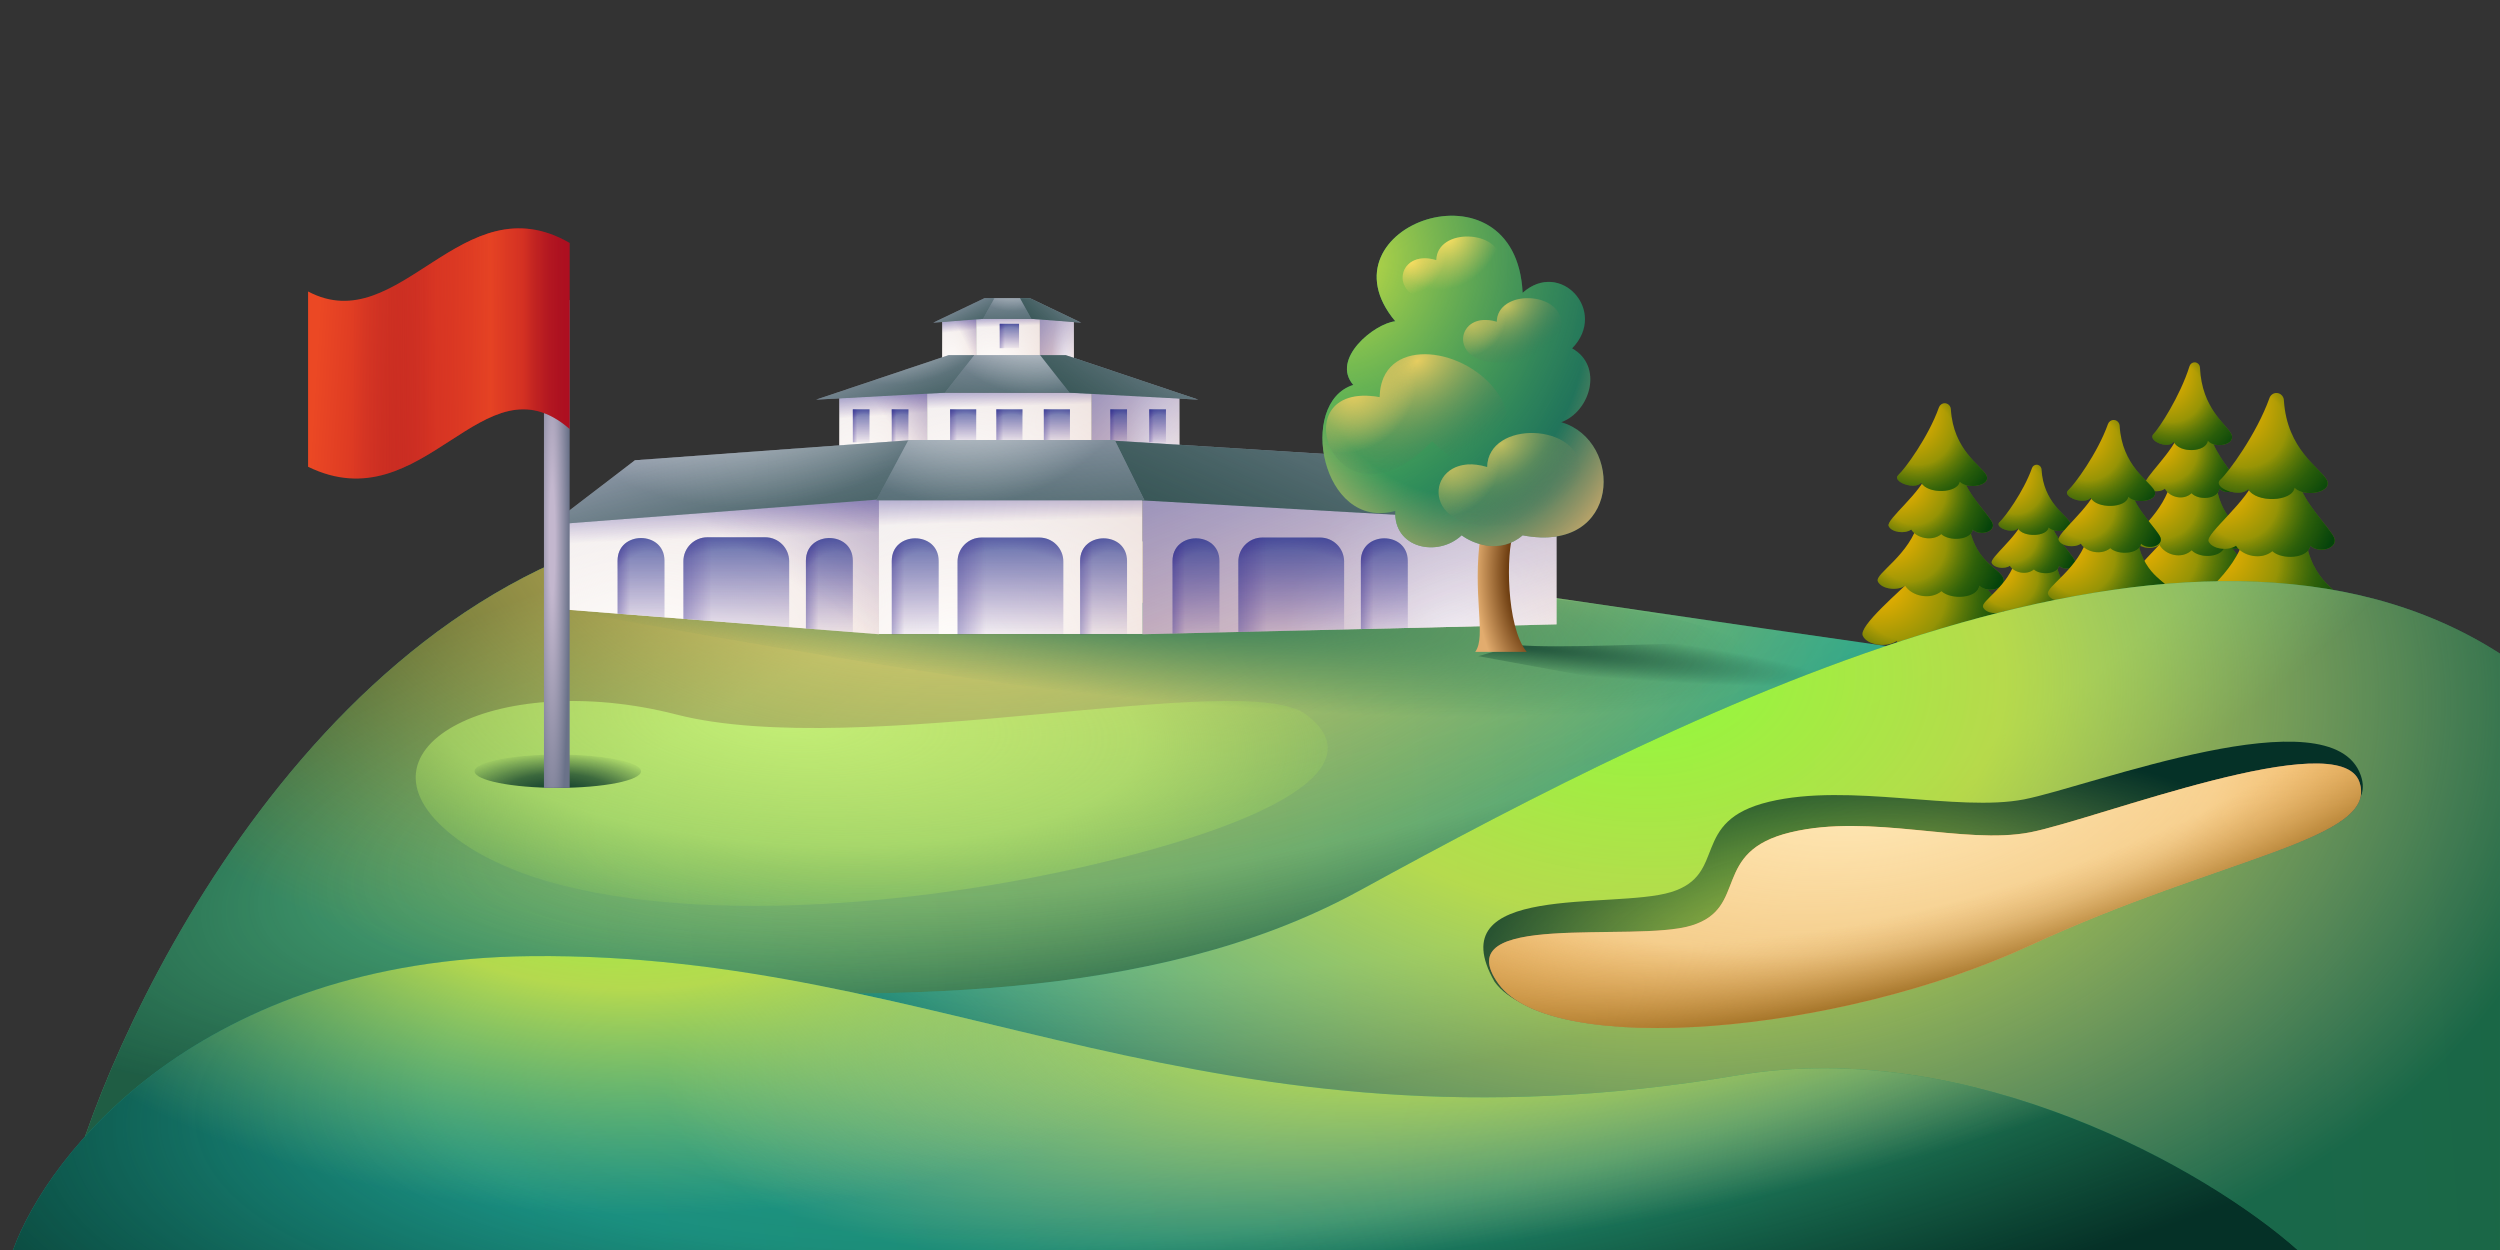 <svg viewBox="0 0 240 120" fill="none" xmlns="http://www.w3.org/2000/svg">
<rect x="0" y="0" width="240" height="120" fill="#333333" stroke="none"/>
<path d="M74.858 49.318C36.001 49.318 13.831 91.545 7.604 110.77H240.002V67.864C201.144 67.864 113.715 49.318 74.858 49.318Z" fill="url(#paint0_linear_9259_1056)"/>
<path d="M74.858 49.318C36.001 49.318 13.831 91.545 7.604 110.77H240.002V67.864C201.144 67.864 113.715 49.318 74.858 49.318Z" fill="url(#paint1_radial_9259_1056)"/>
<path d="M74.858 49.318C36.001 49.318 13.831 91.545 7.604 110.77H240.002V67.864C201.144 67.864 113.715 49.318 74.858 49.318Z" fill="url(#paint2_radial_9259_1056)"/>
<path d="M64.925 68.592C47.438 64.095 32.445 72.088 43.938 80.583C55.43 89.078 82.852 88.321 105.645 82.831C124.274 78.345 131.379 73.091 125.382 68.594C119.385 64.096 82.413 73.088 64.925 68.592Z" fill="url(#paint3_radial_9259_1056)"/>
<path d="M178.828 61.03C178.41 60.102 182.213 56.923 184.349 54.834L188.63 54.524C190.255 55.638 193.172 59.359 193.729 60.566C194.286 61.773 192.058 62.562 190.898 61.541C190.712 63.073 187.555 63.258 186.395 62.191C185.049 63.305 182.82 62.748 182.078 61.541C181.149 62.191 179.246 61.959 178.828 61.03Z" fill="url(#paint4_radial_9259_1056)"/>
<path d="M178.828 61.03C178.41 60.102 182.213 56.923 184.349 54.834L188.63 54.524C190.255 55.638 193.172 59.359 193.729 60.566C194.286 61.773 192.058 62.562 190.898 61.541C190.712 63.073 187.555 63.258 186.395 62.191C185.049 63.305 182.82 62.748 182.078 61.541C181.149 62.191 179.246 61.959 178.828 61.03Z" fill="url(#paint5_radial_9259_1056)"/>
<path d="M180.275 55.817C179.938 55.068 183.36 53.332 184.225 49.933H188.941C189.444 53.929 191.844 54.469 192.294 55.443C192.743 56.416 190.946 57.053 190.01 56.229C189.86 57.464 187.314 57.614 186.378 56.753C185.292 57.652 183.495 57.202 182.896 56.229C182.147 56.753 180.612 56.566 180.275 55.817Z" fill="url(#paint6_radial_9259_1056)"/>
<path d="M180.275 55.817C179.938 55.068 183.36 53.332 184.225 49.933H188.941C189.444 53.929 191.844 54.469 192.294 55.443C192.743 56.416 190.946 57.053 190.01 56.229C189.86 57.464 187.314 57.614 186.378 56.753C185.292 57.652 183.495 57.202 182.896 56.229C182.147 56.753 180.612 56.566 180.275 55.817Z" fill="url(#paint7_radial_9259_1056)"/>
<path d="M181.307 50.502C181.028 49.881 184.494 47.279 185.083 45.293L188.465 45.789C188.869 47.465 190.895 49.385 191.267 50.191C191.639 50.998 190.15 51.525 189.374 50.843C189.25 51.867 187.14 51.991 186.364 51.277C185.465 52.022 183.975 51.65 183.479 50.843C182.858 51.277 181.586 51.122 181.307 50.502Z" fill="url(#paint8_radial_9259_1056)"/>
<path d="M181.307 50.502C181.028 49.881 184.494 47.279 185.083 45.293L188.465 45.789C188.869 47.465 190.895 49.385 191.267 50.191C191.639 50.998 190.15 51.525 189.374 50.843C189.25 51.867 187.14 51.991 186.364 51.277C185.465 52.022 183.975 51.65 183.479 50.843C182.858 51.277 181.586 51.122 181.307 50.502Z" fill="url(#paint9_radial_9259_1056)"/>
<path d="M184.441 46.345C183.821 47.09 181.556 46.221 182.238 45.6C182.834 45.059 185.109 41.997 186.138 39.11C186.222 38.874 186.442 38.712 186.691 38.712C187.008 38.712 187.263 38.971 187.282 39.287C187.519 43.196 190.145 44.653 190.678 45.6C191.236 46.593 188.94 47.05 188.133 46.243C187.947 47.36 185.062 47.462 184.441 46.345Z" fill="url(#paint10_radial_9259_1056)"/>
<path d="M184.441 46.345C183.821 47.09 181.556 46.221 182.238 45.6C182.834 45.059 185.109 41.997 186.138 39.11C186.222 38.874 186.442 38.712 186.691 38.712C187.008 38.712 187.263 38.971 187.282 39.287C187.519 43.196 190.145 44.653 190.678 45.6C191.236 46.593 188.94 47.05 188.133 46.243C187.947 47.36 185.062 47.462 184.441 46.345Z" fill="url(#paint11_radial_9259_1056)"/>
<path d="M167.171 66.152C157.914 72.412 128.91 72.235 54.679 58.659L147.335 57.336C157.033 58.189 174.577 61.145 167.171 66.152Z" fill="url(#paint12_radial_9259_1056)"/>
<path d="M80.575 38.227L89.008 37.701V45.173L80.575 44.633V38.227Z" fill="url(#paint13_linear_9259_1056)"/>
<path d="M80.575 38.227L89.008 37.701V45.173L80.575 44.633V38.227Z" fill="url(#paint14_radial_9259_1056)"/>
<path d="M80.575 38.227L89.008 37.701V45.173L80.575 44.633V38.227Z" fill="url(#paint15_linear_9259_1056)"/>
<path d="M80.575 38.227L89.008 37.701V45.173L80.575 44.633V38.227Z" fill="url(#paint16_linear_9259_1056)"/>
<path d="M54.557 50.057L84.381 47.788V60.887L54.557 58.54V50.057Z" fill="url(#paint17_linear_9259_1056)"/>
<path d="M54.557 50.057L84.381 47.788V60.887L54.557 58.54V50.057Z" fill="url(#paint18_radial_9259_1056)"/>
<path d="M54.557 50.057L84.381 47.788V60.887L54.557 58.54V50.057Z" fill="url(#paint19_linear_9259_1056)"/>
<path d="M54.557 50.057L84.381 47.788V60.887L54.557 58.54V50.057Z" fill="url(#paint20_linear_9259_1056)"/>
<path d="M90.453 30.899L93.717 30.608V34.727L90.453 34.429V30.899Z" fill="url(#paint21_linear_9259_1056)"/>
<path d="M90.453 30.899L93.717 30.608V34.727L90.453 34.429V30.899Z" fill="url(#paint22_radial_9259_1056)"/>
<path d="M90.453 30.899L93.717 30.608V34.727L90.453 34.429V30.899Z" fill="url(#paint23_linear_9259_1056)"/>
<path d="M90.453 30.899L93.717 30.608V34.727L90.453 34.429V30.899Z" fill="url(#paint24_linear_9259_1056)"/>
<path d="M113.228 38.227L104.795 37.701V45.173L113.228 44.633V38.227Z" fill="url(#paint25_linear_9259_1056)"/>
<path d="M113.228 38.227L104.795 37.701V45.173L113.228 44.633V38.227Z" fill="url(#paint26_radial_9259_1056)"/>
<path d="M113.228 38.227L104.795 37.701V45.173L113.228 44.633V38.227Z" fill="url(#paint27_linear_9259_1056)"/>
<path d="M149.43 50.318L109.68 47.788V60.887L149.43 59.939V50.318Z" fill="url(#paint28_linear_9259_1056)"/>
<path d="M149.43 50.318L109.68 47.788V60.887L149.43 59.939V50.318Z" fill="url(#paint29_radial_9259_1056)"/>
<path d="M149.43 50.318L109.68 47.788V60.887L149.43 59.939V50.318Z" fill="url(#paint30_linear_9259_1056)"/>
<path d="M103.093 30.899L99.829 30.608V34.727L103.093 34.429V30.899Z" fill="url(#paint31_linear_9259_1056)"/>
<path d="M103.093 30.899L99.829 30.608V34.727L103.093 34.429V30.899Z" fill="url(#paint32_radial_9259_1056)"/>
<path d="M103.093 30.899L99.829 30.608V34.727L103.093 34.429V30.899Z" fill="url(#paint33_linear_9259_1056)"/>
<path d="M93.718 30.608H99.829V34.719H93.718V30.608Z" fill="url(#paint34_linear_9259_1056)"/>
<path d="M93.718 30.608H99.829V34.719H93.718V30.608Z" fill="url(#paint35_radial_9259_1056)"/>
<path d="M93.718 30.608H99.829V34.719H93.718V30.608Z" fill="url(#paint36_linear_9259_1056)"/>
<path d="M89.008 37.701H104.796V45.158H89.008V37.701Z" fill="url(#paint37_linear_9259_1056)"/>
<path d="M89.008 37.701H104.796V45.158H89.008V37.701Z" fill="url(#paint38_radial_9259_1056)"/>
<path d="M89.008 37.701H104.796V45.158H89.008V37.701Z" fill="url(#paint39_linear_9259_1056)"/>
<path d="M95.649 39.298H98.156V42.464H95.649V39.298Z" fill="url(#paint40_linear_9259_1056)"/>
<path d="M95.649 39.298H98.156V42.464H95.649V39.298Z" fill="url(#paint41_radial_9259_1056)"/>
<path d="M95.649 39.298H98.156V42.464H95.649V39.298Z" fill="url(#paint42_linear_9259_1056)"/>
<path d="M95.974 31.086H97.828V33.428H95.974V31.086Z" fill="url(#paint43_linear_9259_1056)"/>
<path d="M95.974 31.086H97.828V33.428H95.974V31.086Z" fill="url(#paint44_radial_9259_1056)"/>
<path d="M95.974 31.086H97.828V33.428H95.974V31.086Z" fill="url(#paint45_linear_9259_1056)"/>
<path d="M100.208 39.298H102.715V42.464H100.208V39.298Z" fill="url(#paint46_linear_9259_1056)"/>
<path d="M100.208 39.298H102.715V42.464H100.208V39.298Z" fill="url(#paint47_radial_9259_1056)"/>
<path d="M100.208 39.298H102.715V42.464H100.208V39.298Z" fill="url(#paint48_linear_9259_1056)"/>
<path d="M91.21 39.298H93.716V42.464H91.21V39.298Z" fill="url(#paint49_linear_9259_1056)"/>
<path d="M91.21 39.298H93.716V42.464H91.21V39.298Z" fill="url(#paint50_radial_9259_1056)"/>
<path d="M91.21 39.298H93.716V42.464H91.21V39.298Z" fill="url(#paint51_linear_9259_1056)"/>
<path d="M81.873 39.298H83.472V42.464H81.873V39.298Z" fill="url(#paint52_linear_9259_1056)"/>
<path d="M81.873 39.298H83.472V42.464H81.873V39.298Z" fill="url(#paint53_radial_9259_1056)"/>
<path d="M81.873 39.298H83.472V42.464H81.873V39.298Z" fill="url(#paint54_linear_9259_1056)"/>
<path d="M106.595 39.298H108.194V42.464H106.595V39.298Z" fill="url(#paint55_linear_9259_1056)"/>
<path d="M106.595 39.298H108.194V42.464H106.595V39.298Z" fill="url(#paint56_radial_9259_1056)"/>
<path d="M106.595 39.298H108.194V42.464H106.595V39.298Z" fill="url(#paint57_linear_9259_1056)"/>
<path d="M85.61 39.298H87.209V42.464H85.61V39.298Z" fill="url(#paint58_linear_9259_1056)"/>
<path d="M85.61 39.298H87.209V42.464H85.61V39.298Z" fill="url(#paint59_radial_9259_1056)"/>
<path d="M85.61 39.298H87.209V42.464H85.61V39.298Z" fill="url(#paint60_linear_9259_1056)"/>
<path d="M110.33 39.298H111.929V42.464H110.33V39.298Z" fill="url(#paint61_linear_9259_1056)"/>
<path d="M110.33 39.298H111.929V42.464H110.33V39.298Z" fill="url(#paint62_radial_9259_1056)"/>
<path d="M110.33 39.298H111.929V42.464H110.33V39.298Z" fill="url(#paint63_linear_9259_1056)"/>
<path d="M84.379 47.788H109.677V60.861H84.379V47.788Z" fill="url(#paint64_linear_9259_1056)"/>
<path d="M84.379 47.788H109.677V60.861H84.379V47.788Z" fill="url(#paint65_radial_9259_1056)"/>
<path d="M84.379 47.788H109.677V60.861H84.379V47.788Z" fill="url(#paint66_linear_9259_1056)"/>
<path d="M103.69 53.859C103.69 50.953 108.196 50.953 108.196 53.859V60.888H103.69V53.859Z" fill="url(#paint67_linear_9259_1056)"/>
<path d="M103.69 53.859C103.69 50.953 108.196 50.953 108.196 53.859V60.888H103.69V53.859Z" fill="url(#paint68_radial_9259_1056)"/>
<path d="M103.69 53.859C103.69 50.953 108.196 50.953 108.196 53.859V60.888H103.69V53.859Z" fill="url(#paint69_linear_9259_1056)"/>
<path fill-rule="evenodd" clip-rule="evenodd" d="M81.874 60.689L77.368 60.334V53.832C77.368 50.926 81.874 50.926 81.874 53.832V60.689Z" fill="url(#paint70_linear_9259_1056)"/>
<path fill-rule="evenodd" clip-rule="evenodd" d="M81.874 60.689L77.368 60.334V53.832C77.368 50.926 81.874 50.926 81.874 53.832V60.689Z" fill="url(#paint71_radial_9259_1056)"/>
<path fill-rule="evenodd" clip-rule="evenodd" d="M81.874 60.689L77.368 60.334V53.832C77.368 50.926 81.874 50.926 81.874 53.832V60.689Z" fill="url(#paint72_linear_9259_1056)"/>
<path fill-rule="evenodd" clip-rule="evenodd" d="M135.149 60.279V53.859C135.149 50.953 130.644 50.953 130.644 53.859V60.387L135.149 60.279Z" fill="url(#paint73_linear_9259_1056)"/>
<path fill-rule="evenodd" clip-rule="evenodd" d="M135.149 60.279V53.859C135.149 50.953 130.644 50.953 130.644 53.859V60.387L135.149 60.279Z" fill="url(#paint74_radial_9259_1056)"/>
<path fill-rule="evenodd" clip-rule="evenodd" d="M135.149 60.279V53.859C135.149 50.953 130.644 50.953 130.644 53.859V60.387L135.149 60.279Z" fill="url(#paint75_linear_9259_1056)"/>
<path d="M85.61 53.859C85.61 50.953 90.115 50.953 90.115 53.859V60.888H85.61V53.859Z" fill="url(#paint76_linear_9259_1056)"/>
<path d="M85.61 53.859C85.61 50.953 90.115 50.953 90.115 53.859V60.888H85.61V53.859Z" fill="url(#paint77_radial_9259_1056)"/>
<path d="M85.61 53.859C85.61 50.953 90.115 50.953 90.115 53.859V60.888H85.61V53.859Z" fill="url(#paint78_linear_9259_1056)"/>
<path fill-rule="evenodd" clip-rule="evenodd" d="M63.793 59.266L59.288 58.911V53.832C59.288 50.926 63.793 50.926 63.793 53.832V59.266Z" fill="url(#paint79_linear_9259_1056)"/>
<path fill-rule="evenodd" clip-rule="evenodd" d="M63.793 59.266L59.288 58.911V53.832C59.288 50.926 63.793 50.926 63.793 53.832V59.266Z" fill="url(#paint80_radial_9259_1056)"/>
<path fill-rule="evenodd" clip-rule="evenodd" d="M63.793 59.266L59.288 58.911V53.832C59.288 50.926 63.793 50.926 63.793 53.832V59.266Z" fill="url(#paint81_linear_9259_1056)"/>
<path fill-rule="evenodd" clip-rule="evenodd" d="M117.068 60.711V53.859C117.068 50.953 112.563 50.953 112.563 53.859V60.818L117.068 60.711Z" fill="url(#paint82_linear_9259_1056)"/>
<path fill-rule="evenodd" clip-rule="evenodd" d="M117.068 60.711V53.859C117.068 50.953 112.563 50.953 112.563 53.859V60.818L117.068 60.711Z" fill="url(#paint83_radial_9259_1056)"/>
<path fill-rule="evenodd" clip-rule="evenodd" d="M117.068 60.711V53.859C117.068 50.953 112.563 50.953 112.563 53.859V60.818L117.068 60.711Z" fill="url(#paint84_linear_9259_1056)"/>
<path d="M91.924 53.913C91.924 52.639 92.957 51.605 94.232 51.605H99.774C101.048 51.605 102.082 52.639 102.082 53.913V60.887H91.924V53.913Z" fill="url(#paint85_linear_9259_1056)"/>
<path d="M91.924 53.913C91.924 52.639 92.957 51.605 94.232 51.605H99.774C101.048 51.605 102.082 52.639 102.082 53.913V60.887H91.924V53.913Z" fill="url(#paint86_radial_9259_1056)"/>
<path d="M91.924 53.913C91.924 52.639 92.957 51.605 94.232 51.605H99.774C101.048 51.605 102.082 52.639 102.082 53.913V60.887H91.924V53.913Z" fill="url(#paint87_linear_9259_1056)"/>
<path fill-rule="evenodd" clip-rule="evenodd" d="M75.762 60.207L65.605 59.407V53.886C65.605 52.611 66.638 51.578 67.912 51.578H73.454C74.728 51.578 75.762 52.611 75.762 53.886V60.207Z" fill="url(#paint88_linear_9259_1056)"/>
<path fill-rule="evenodd" clip-rule="evenodd" d="M75.762 60.207L65.605 59.407V53.886C65.605 52.611 66.638 51.578 67.912 51.578H73.454C74.728 51.578 75.762 52.611 75.762 53.886V60.207Z" fill="url(#paint89_radial_9259_1056)"/>
<path fill-rule="evenodd" clip-rule="evenodd" d="M75.762 60.207L65.605 59.407V53.886C65.605 52.611 66.638 51.578 67.912 51.578H73.454C74.728 51.578 75.762 52.611 75.762 53.886V60.207Z" fill="url(#paint90_linear_9259_1056)"/>
<path fill-rule="evenodd" clip-rule="evenodd" d="M129.037 60.425V53.913C129.037 52.639 128.004 51.605 126.729 51.605H121.188C119.913 51.605 118.88 52.639 118.88 53.913V60.667L129.037 60.425Z" fill="url(#paint91_linear_9259_1056)"/>
<path fill-rule="evenodd" clip-rule="evenodd" d="M129.037 60.425V53.913C129.037 52.639 128.004 51.605 126.729 51.605H121.188C119.913 51.605 118.88 52.639 118.88 53.913V60.667L129.037 60.425Z" fill="url(#paint92_radial_9259_1056)"/>
<path fill-rule="evenodd" clip-rule="evenodd" d="M129.037 60.425V53.913C129.037 52.639 128.004 51.605 126.729 51.605H121.188C119.913 51.605 118.88 52.639 118.88 53.913V60.667L129.037 60.425Z" fill="url(#paint93_linear_9259_1056)"/>
<path d="M93.253 34.093H99.979L104.796 37.702H89.008L93.253 34.093Z" fill="url(#paint94_linear_9259_1056)"/>
<path d="M93.253 34.093H99.979L104.796 37.702H89.008L93.253 34.093Z" fill="url(#paint95_linear_9259_1056)"/>
<path d="M93.253 34.093H99.979L104.796 37.702H89.008L93.253 34.093Z" fill="url(#paint96_radial_9259_1056)"/>
<path d="M95.361 28.621H97.965L99.829 30.61H93.718L95.361 28.621Z" fill="url(#paint97_linear_9259_1056)"/>
<path d="M95.361 28.621H97.965L99.829 30.61H93.718L95.361 28.621Z" fill="url(#paint98_linear_9259_1056)"/>
<path d="M95.361 28.621H97.965L99.829 30.61H93.718L95.361 28.621Z" fill="url(#paint99_radial_9259_1056)"/>
<path d="M91.073 34.093H93.527L90.709 37.702L78.346 38.365L91.073 34.093Z" fill="url(#paint100_linear_9259_1056)"/>
<path d="M91.073 34.093H93.527L90.709 37.702L78.346 38.365L91.073 34.093Z" fill="url(#paint101_linear_9259_1056)"/>
<path d="M91.073 34.093H93.527L90.709 37.702L78.346 38.365L91.073 34.093Z" fill="url(#paint102_radial_9259_1056)"/>
<path d="M94.518 28.621H95.468L94.377 30.61L89.592 30.975L94.518 28.621Z" fill="url(#paint103_linear_9259_1056)"/>
<path d="M94.518 28.621H95.468L94.377 30.61L89.592 30.975L94.518 28.621Z" fill="url(#paint104_linear_9259_1056)"/>
<path d="M94.518 28.621H95.468L94.377 30.61L89.592 30.975L94.518 28.621Z" fill="url(#paint105_radial_9259_1056)"/>
<path d="M102.31 34.093H99.856L102.675 37.702L115.037 38.365L102.31 34.093Z" fill="url(#paint106_linear_9259_1056)"/>
<path d="M102.31 34.093H99.856L102.675 37.702L115.037 38.365L102.31 34.093Z" fill="url(#paint107_linear_9259_1056)"/>
<path d="M143.035 44.576L106.913 42.305L109.647 48.035L150.645 50.37L143.035 44.576Z" fill="url(#paint108_linear_9259_1056)"/>
<path d="M143.035 44.576L106.913 42.305L109.647 48.035L150.645 50.37L143.035 44.576Z" fill="url(#paint109_linear_9259_1056)"/>
<path d="M60.953 44.183L87.342 42.26L84.433 47.946L52.878 50.37L60.953 44.183Z" fill="url(#paint110_linear_9259_1056)"/>
<path d="M60.953 44.183L87.342 42.26L84.433 47.946L52.878 50.37L60.953 44.183Z" fill="url(#paint111_linear_9259_1056)"/>
<path d="M60.953 44.183L87.342 42.26L84.433 47.946L52.878 50.37L60.953 44.183Z" fill="url(#paint112_radial_9259_1056)"/>
<path d="M98.868 28.621H97.918L99.009 30.61L103.794 30.975L98.868 28.621Z" fill="url(#paint113_linear_9259_1056)"/>
<path d="M98.868 28.621H97.918L99.009 30.61L103.794 30.975L98.868 28.621Z" fill="url(#paint114_linear_9259_1056)"/>
<path d="M107.013 42.242H87.211L84.125 48.035H109.868L107.013 42.242Z" fill="url(#paint115_linear_9259_1056)"/>
<path d="M107.013 42.242H87.211L84.125 48.035H109.868L107.013 42.242Z" fill="url(#paint116_linear_9259_1056)"/>
<path d="M107.013 42.242H87.211L84.125 48.035H109.868L107.013 42.242Z" fill="url(#paint117_radial_9259_1056)"/>
<path d="M175.81 63.996C168.238 69.116 202.637 74.095 141.916 62.99L145.666 61.924C153.599 62.621 181.868 59.9 175.81 63.996Z" fill="url(#paint118_radial_9259_1056)"/>
<path d="M141.621 62.58C142.727 61.084 141.296 57.117 142.141 51.328C142.792 50.917 143.65 50.34 145.263 51.328C144.613 52.889 144.548 60.108 146.564 62.58H141.621Z" fill="url(#paint119_radial_9259_1056)"/>
<path d="M133.946 30.841C126.328 21.723 145.528 14.835 146.173 28.11C149.793 24.86 154.401 29.887 150.921 33.443C153.93 35.115 152.711 39.478 149.88 40.531C155.921 42.292 155.678 53.202 146.173 51.392C143.988 53.265 141.36 52.173 140.32 51.392C138.02 53.539 133.767 52.634 133.946 49.051C126.88 51.005 124.516 38.645 129.914 36.954C127.739 34.446 131.952 31.058 133.946 30.841Z" fill="url(#paint120_radial_9259_1056)"/>
<path d="M133.946 30.841C126.328 21.723 145.528 14.835 146.173 28.11C149.793 24.86 154.401 29.887 150.921 33.443C153.93 35.115 152.711 39.478 149.88 40.531C155.921 42.292 155.678 53.202 146.173 51.392C143.988 53.265 141.36 52.173 140.32 51.392C138.02 53.539 133.767 52.634 133.946 49.051C126.88 51.005 124.516 38.645 129.914 36.954C127.739 34.446 131.952 31.058 133.946 30.841Z" fill="url(#paint121_radial_9259_1056)"/>
<path d="M133.946 30.841C126.328 21.723 145.528 14.835 146.173 28.11C149.793 24.86 154.401 29.887 150.921 33.443C153.93 35.115 152.711 39.478 149.88 40.531C155.921 42.292 155.678 53.202 146.173 51.392C143.988 53.265 141.36 52.173 140.32 51.392C138.02 53.539 133.767 52.634 133.946 49.051C126.88 51.005 124.516 38.645 129.914 36.954C127.739 34.446 131.952 31.058 133.946 30.841Z" fill="url(#paint122_radial_9259_1056)"/>
<path d="M132.449 38.126C132.565 32.342 140.257 33.152 143.554 37.432C146.851 41.712 143.554 48.479 137.481 42.348C128.285 52.007 122.617 36.391 132.449 38.126Z" fill="url(#paint123_radial_9259_1056)"/>
<path d="M132.449 38.126C132.565 32.342 140.257 33.152 143.554 37.432C146.851 41.712 143.554 48.479 137.481 42.348C128.285 52.007 122.617 36.391 132.449 38.126Z" fill="url(#paint124_radial_9259_1056)"/>
<path d="M142.767 44.835C142.858 40.273 151.708 40.596 151.708 45.112C151.708 49.629 149.564 50.45 142.767 50.45C135.969 50.45 137.156 43.151 142.767 44.835Z" fill="url(#paint125_radial_9259_1056)"/>
<path d="M142.767 44.835C142.858 40.273 151.708 40.596 151.708 45.112C151.708 49.629 149.564 50.45 142.767 50.45C135.969 50.45 137.156 43.151 142.767 44.835Z" fill="url(#paint126_radial_9259_1056)"/>
<path d="M143.69 30.892C143.753 27.726 149.895 27.95 149.895 31.084C149.895 34.218 148.407 34.788 143.69 34.788C138.973 34.788 139.796 29.723 143.69 30.892Z" fill="url(#paint127_radial_9259_1056)"/>
<path d="M143.69 30.892C143.753 27.726 149.895 27.95 149.895 31.084C149.895 34.218 148.407 34.788 143.69 34.788C138.973 34.788 139.796 29.723 143.69 30.892Z" fill="url(#paint128_radial_9259_1056)"/>
<path d="M137.887 24.974C137.95 21.808 144.091 22.032 144.091 25.166C144.091 28.3 142.603 28.87 137.887 28.87C133.17 28.87 133.993 23.805 137.887 24.974Z" fill="url(#paint129_radial_9259_1056)"/>
<path d="M137.887 24.974C137.95 21.808 144.091 22.032 144.091 25.166C144.091 28.3 142.603 28.87 137.887 28.87C133.17 28.87 133.993 23.805 137.887 24.974Z" fill="url(#paint130_radial_9259_1056)"/>
<path d="M203.709 57.104C203.339 56.176 206.708 52.997 208.6 50.908L212.394 50.598C213.833 51.712 216.418 55.433 216.911 56.64C217.405 57.847 215.431 58.636 214.403 57.615C214.238 59.147 211.441 59.333 210.413 58.265C209.22 59.379 207.246 58.822 206.588 57.615C205.765 58.265 204.079 58.033 203.709 57.104Z" fill="url(#paint131_radial_9259_1056)"/>
<path d="M203.709 57.104C203.339 56.176 206.708 52.997 208.6 50.908L212.394 50.598C213.833 51.712 216.418 55.433 216.911 56.64C217.405 57.847 215.431 58.636 214.403 57.615C214.238 59.147 211.441 59.333 210.413 58.265C209.22 59.379 207.246 58.822 206.588 57.615C205.765 58.265 204.079 58.033 203.709 57.104Z" fill="url(#paint132_radial_9259_1056)"/>
<path d="M204.99 51.891C204.692 51.142 207.723 49.406 208.49 46.007H212.669C213.114 50.003 215.241 50.543 215.639 51.517C216.037 52.49 214.445 53.127 213.615 52.303C213.483 53.539 211.227 53.688 210.398 52.827C209.436 53.726 207.843 53.276 207.312 52.303C206.649 52.827 205.289 52.64 204.99 51.891Z" fill="url(#paint133_radial_9259_1056)"/>
<path d="M204.99 51.891C204.692 51.142 207.723 49.406 208.49 46.007H212.669C213.114 50.003 215.241 50.543 215.639 51.517C216.037 52.49 214.445 53.127 213.615 52.303C213.483 53.539 211.227 53.688 210.398 52.827C209.436 53.726 207.843 53.276 207.312 52.303C206.649 52.827 205.289 52.64 204.99 51.891Z" fill="url(#paint134_radial_9259_1056)"/>
<path d="M205.906 46.576C205.658 45.955 208.729 43.353 209.252 41.367L212.248 41.864C212.606 43.539 214.401 45.459 214.73 46.265C215.06 47.072 213.741 47.6 213.053 46.917C212.944 47.941 211.074 48.065 210.387 47.351C209.59 48.096 208.27 47.724 207.83 46.917C207.28 47.351 206.153 47.196 205.906 46.576Z" fill="url(#paint135_radial_9259_1056)"/>
<path d="M205.906 46.576C205.658 45.955 208.729 43.353 209.252 41.367L212.248 41.864C212.606 43.539 214.401 45.459 214.73 46.265C215.06 47.072 213.741 47.6 213.053 46.917C212.944 47.941 211.074 48.065 210.387 47.351C209.59 48.096 208.27 47.724 207.83 46.917C207.28 47.351 206.153 47.196 205.906 46.576Z" fill="url(#paint136_radial_9259_1056)"/>
<path d="M208.681 42.419C208.132 43.164 206.125 42.295 206.73 41.675C207.26 41.131 209.289 38.047 210.196 35.15C210.263 34.936 210.458 34.787 210.683 34.787C210.959 34.787 211.182 35.012 211.195 35.288C211.38 39.252 213.732 40.721 214.207 41.675C214.702 42.668 212.668 43.124 211.953 42.317C211.788 43.434 209.231 43.536 208.681 42.419Z" fill="url(#paint137_radial_9259_1056)"/>
<path d="M208.681 42.419C208.132 43.164 206.125 42.295 206.73 41.675C207.26 41.131 209.289 38.047 210.196 35.15C210.263 34.936 210.458 34.787 210.683 34.787C210.959 34.787 211.182 35.012 211.195 35.288C211.38 39.252 213.732 40.721 214.207 41.675C214.702 42.668 212.668 43.124 211.953 42.317C211.788 43.434 209.231 43.536 208.681 42.419Z" fill="url(#paint138_radial_9259_1056)"/>
<path d="M189.225 62.469C188.89 61.727 191.933 59.184 193.641 57.512L197.067 57.264C198.367 58.156 200.701 61.133 201.146 62.098C201.592 63.064 199.809 63.695 198.881 62.878C198.732 64.104 196.207 64.252 195.278 63.398C194.201 64.289 192.419 63.844 191.824 62.878C191.082 63.398 189.559 63.212 189.225 62.469Z" fill="url(#paint139_radial_9259_1056)"/>
<path d="M189.225 62.469C188.89 61.727 191.933 59.184 193.641 57.512L197.067 57.264C198.367 58.156 200.701 61.133 201.146 62.098C201.592 63.064 199.809 63.695 198.881 62.878C198.732 64.104 196.207 64.252 195.278 63.398C194.201 64.289 192.419 63.844 191.824 62.878C191.082 63.398 189.559 63.212 189.225 62.469Z" fill="url(#paint140_radial_9259_1056)"/>
<path d="M190.38 58.298C190.111 57.699 192.848 56.31 193.54 53.591H197.314C197.716 56.788 199.636 57.22 199.996 57.999C200.355 58.778 198.917 59.287 198.169 58.628C198.049 59.616 196.012 59.736 195.263 59.047C194.394 59.766 192.957 59.407 192.477 58.628C191.878 59.047 190.65 58.897 190.38 58.298Z" fill="url(#paint141_radial_9259_1056)"/>
<path d="M190.38 58.298C190.111 57.699 192.848 56.31 193.54 53.591H197.314C197.716 56.788 199.636 57.22 199.996 57.999C200.355 58.778 198.917 59.287 198.169 58.628C198.049 59.616 196.012 59.736 195.263 59.047C194.394 59.766 192.957 59.407 192.477 58.628C191.878 59.047 190.65 58.897 190.38 58.298Z" fill="url(#paint142_radial_9259_1056)"/>
<path d="M191.206 54.046C190.983 53.55 193.756 51.468 194.227 49.879L196.933 50.276C197.256 51.617 198.877 53.152 199.175 53.798C199.472 54.443 198.281 54.865 197.66 54.319C197.561 55.138 195.873 55.238 195.252 54.667C194.533 55.262 193.341 54.965 192.944 54.319C192.447 54.667 191.43 54.542 191.206 54.046Z" fill="url(#paint143_radial_9259_1056)"/>
<path d="M191.206 54.046C190.983 53.55 193.756 51.468 194.227 49.879L196.933 50.276C197.256 51.617 198.877 53.152 199.175 53.798C199.472 54.443 198.281 54.865 197.66 54.319C197.561 55.138 195.873 55.238 195.252 54.667C194.533 55.262 193.341 54.965 192.944 54.319C192.447 54.667 191.43 54.542 191.206 54.046Z" fill="url(#paint144_radial_9259_1056)"/>
<path d="M193.716 50.721C193.219 51.317 191.407 50.622 191.953 50.126C192.43 49.692 194.25 47.243 195.073 44.933C195.14 44.744 195.316 44.615 195.516 44.615C195.769 44.615 195.973 44.822 195.988 45.075C196.178 48.202 198.279 49.367 198.705 50.126C199.152 50.92 197.315 51.285 196.67 50.64C196.521 51.533 194.212 51.615 193.716 50.721Z" fill="url(#paint145_radial_9259_1056)"/>
<path d="M193.716 50.721C193.219 51.317 191.407 50.622 191.953 50.126C192.43 49.692 194.25 47.243 195.073 44.933C195.14 44.744 195.316 44.615 195.516 44.615C195.769 44.615 195.973 44.822 195.988 45.075C196.178 48.202 198.279 49.367 198.705 50.126C199.152 50.92 197.315 51.285 196.67 50.64C196.521 51.533 194.212 51.615 193.716 50.721Z" fill="url(#paint146_radial_9259_1056)"/>
<path d="M196.622 57.068C196.292 56.335 199.643 54.634 200.49 51.306H205.109C205.602 55.219 207.952 55.748 208.392 56.701C208.832 57.654 207.072 58.278 206.156 57.471C206.009 58.681 203.516 58.828 202.599 57.984C201.536 58.864 199.776 58.425 199.189 57.471C198.456 57.984 196.952 57.801 196.622 57.068Z" fill="url(#paint147_radial_9259_1056)"/>
<path d="M196.622 57.068C196.292 56.335 199.643 54.634 200.49 51.306H205.109C205.602 55.219 207.952 55.748 208.392 56.701C208.832 57.654 207.072 58.278 206.156 57.471C206.009 58.681 203.516 58.828 202.599 57.984C201.536 58.864 199.776 58.425 199.189 57.471C198.456 57.984 196.952 57.801 196.622 57.068Z" fill="url(#paint148_radial_9259_1056)"/>
<path d="M197.634 51.863C197.361 51.255 200.755 48.707 201.333 46.762L204.645 47.248C205.04 48.889 207.024 50.769 207.388 51.559C207.753 52.349 206.294 52.866 205.535 52.197C205.413 53.2 203.347 53.322 202.587 52.623C201.706 53.352 200.247 52.987 199.761 52.197C199.154 52.623 197.908 52.471 197.634 51.863Z" fill="url(#paint149_radial_9259_1056)"/>
<path d="M197.634 51.863C197.361 51.255 200.755 48.707 201.333 46.762L204.645 47.248C205.04 48.889 207.024 50.769 207.388 51.559C207.753 52.349 206.294 52.866 205.535 52.197C205.413 53.2 203.347 53.322 202.587 52.623C201.706 53.352 200.247 52.987 199.761 52.197C199.154 52.623 197.908 52.471 197.634 51.863Z" fill="url(#paint150_radial_9259_1056)"/>
<path d="M200.705 47.794C200.097 48.523 197.879 47.673 198.547 47.065C199.131 46.534 201.359 43.536 202.366 40.708C202.448 40.478 202.664 40.319 202.908 40.319C203.218 40.319 203.468 40.573 203.486 40.882C203.719 44.71 206.29 46.137 206.812 47.065C207.359 48.037 205.11 48.484 204.32 47.694C204.138 48.788 201.312 48.888 200.705 47.794Z" fill="url(#paint151_radial_9259_1056)"/>
<path d="M200.705 47.794C200.097 48.523 197.879 47.673 198.547 47.065C199.131 46.534 201.359 43.536 202.366 40.708C202.448 40.478 202.664 40.319 202.908 40.319C203.218 40.319 203.468 40.573 203.486 40.882C203.719 44.71 206.29 46.137 206.812 47.065C207.359 48.037 205.11 48.484 204.32 47.694C204.138 48.788 201.312 48.888 200.705 47.794Z" fill="url(#paint152_radial_9259_1056)"/>
<path d="M210.785 58.4C210.378 57.495 214.513 55.396 215.559 51.288H221.26C221.868 56.117 224.769 56.771 225.312 57.947C225.855 59.124 223.683 59.893 222.552 58.898C222.371 60.391 219.293 60.572 218.162 59.531C216.849 60.617 214.677 60.074 213.953 58.898C213.048 59.531 211.192 59.305 210.785 58.4Z" fill="url(#paint153_radial_9259_1056)"/>
<path d="M210.785 58.4C210.378 57.495 214.513 55.396 215.559 51.288H221.26C221.868 56.117 224.769 56.771 225.312 57.947C225.855 59.124 223.683 59.893 222.552 58.898C222.371 60.391 219.293 60.572 218.162 59.531C216.849 60.617 214.677 60.074 213.953 58.898C213.048 59.531 211.192 59.305 210.785 58.4Z" fill="url(#paint154_radial_9259_1056)"/>
<path d="M212.032 51.977C211.694 51.226 215.884 48.081 216.596 45.681L220.684 46.281C221.172 48.306 223.621 50.626 224.071 51.601C224.521 52.577 222.72 53.214 221.783 52.389C221.633 53.627 219.082 53.777 218.145 52.914C217.057 53.814 215.257 53.364 214.657 52.389C213.907 52.914 212.369 52.727 212.032 51.977Z" fill="url(#paint155_radial_9259_1056)"/>
<path d="M212.032 51.977C211.694 51.226 215.884 48.081 216.596 45.681L220.684 46.281C221.172 48.306 223.621 50.626 224.071 51.601C224.521 52.577 222.72 53.214 221.783 52.389C221.633 53.627 219.082 53.777 218.145 52.914C217.057 53.814 215.257 53.364 214.657 52.389C213.907 52.914 212.369 52.727 212.032 51.977Z" fill="url(#paint156_radial_9259_1056)"/>
<path d="M215.82 46.954C215.07 47.854 212.332 46.804 213.157 46.054C213.878 45.398 216.627 41.698 217.871 38.208C217.973 37.923 218.238 37.727 218.54 37.727C218.923 37.727 219.231 38.04 219.254 38.422C219.541 43.147 222.714 44.908 223.359 46.054C224.034 47.254 221.258 47.806 220.283 46.83C220.058 48.181 216.57 48.304 215.82 46.954Z" fill="url(#paint157_radial_9259_1056)"/>
<path d="M215.82 46.954C215.07 47.854 212.332 46.804 213.157 46.054C213.878 45.398 216.627 41.698 217.871 38.208C217.973 37.923 218.238 37.727 218.54 37.727C218.923 37.727 219.231 38.04 219.254 38.422C219.541 43.147 222.714 44.908 223.359 46.054C224.034 47.254 221.258 47.806 220.283 46.83C220.058 48.181 216.57 48.304 215.82 46.954Z" fill="url(#paint158_radial_9259_1056)"/>
<path d="M130.525 85.496C90.516 107.429 25.909 82.843 20.679 103.696V120H239.999V62.748C210.482 43.791 163.031 67.676 130.525 85.496Z" fill="url(#paint159_linear_9259_1056)"/>
<path d="M130.525 85.496C90.516 107.429 25.909 82.843 20.679 103.696V120H239.999V62.748C210.482 43.791 163.031 67.676 130.525 85.496Z" fill="url(#paint160_radial_9259_1056)"/>
<path d="M130.525 85.496C90.516 107.429 25.909 82.843 20.679 103.696V120H239.999V62.748C210.482 43.791 163.031 67.676 130.525 85.496Z" fill="url(#paint161_radial_9259_1056)"/>
<path d="M194.301 76.742C200.657 75.507 223.839 66.504 226.63 74.424C228.879 80.807 211.818 80.113 193.362 88.67C174.906 97.227 148.637 101.356 143.482 94.254C138.001 84.663 154.855 87.337 160.404 85.646C165.953 83.954 162.098 78.825 169.827 76.971C177.557 75.116 187.946 77.977 194.301 76.742Z" fill="url(#paint162_radial_9259_1056)"/>
<path d="M194.894 79.903C201.25 78.668 224.547 69.528 226.495 75.056C228.443 80.585 213.35 82.199 194.895 90.756C176.439 99.313 149.018 101.56 143.862 94.458C138.707 87.356 156.827 90.54 162.376 88.848C167.925 87.157 164.165 81.759 171.894 79.905C179.624 78.05 188.539 81.138 194.894 79.903Z" fill="url(#paint163_linear_9259_1056)"/>
<path d="M194.894 79.903C201.25 78.668 224.547 69.528 226.495 75.056C228.443 80.585 213.35 82.199 194.895 90.756C176.439 99.313 149.018 101.56 143.862 94.458C138.707 87.356 156.827 90.54 162.376 88.848C167.925 87.157 164.165 81.759 171.894 79.905C179.624 78.05 188.539 81.138 194.894 79.903Z" fill="url(#paint164_radial_9259_1056)"/>
<path d="M194.894 79.903C201.25 78.668 224.547 69.528 226.495 75.056C228.443 80.585 213.35 82.199 194.895 90.756C176.439 99.313 149.018 101.56 143.862 94.458C138.707 87.356 156.827 90.54 162.376 88.848C167.925 87.157 164.165 81.759 171.894 79.905C179.624 78.05 188.539 81.138 194.894 79.903Z" fill="url(#paint165_linear_9259_1056)"/>
<path d="M194.894 79.903C201.25 78.668 224.547 69.528 226.495 75.056C228.443 80.585 213.35 82.199 194.895 90.756C176.439 99.313 149.018 101.56 143.862 94.458C138.707 87.356 156.827 90.54 162.376 88.848C167.925 87.157 164.165 81.759 171.894 79.905C179.624 78.05 188.539 81.138 194.894 79.903Z" fill="url(#paint166_linear_9259_1056)"/>
<path d="M194.894 79.903C201.25 78.668 224.547 69.528 226.495 75.056C228.443 80.585 213.35 82.199 194.895 90.756C176.439 99.313 149.018 101.56 143.862 94.458C138.707 87.356 156.827 90.54 162.376 88.848C167.925 87.157 164.165 81.759 171.894 79.905C179.624 78.05 188.539 81.138 194.894 79.903Z" fill="url(#paint167_radial_9259_1056)"/>
<path d="M194.894 79.903C201.25 78.668 224.547 69.528 226.495 75.056C228.443 80.585 213.35 82.199 194.895 90.756C176.439 99.313 149.018 101.56 143.862 94.458C138.707 87.356 156.827 90.54 162.376 88.848C167.925 87.157 164.165 81.759 171.894 79.905C179.624 78.05 188.539 81.138 194.894 79.903Z" fill="url(#paint168_radial_9259_1056)"/>
<path d="M61.54 74.038C61.54 74.921 57.963 75.636 53.551 75.636C49.138 75.636 45.561 74.921 45.561 74.038C45.561 73.156 49.138 72.44 53.551 72.44C57.963 72.44 61.54 73.156 61.54 74.038Z" fill="url(#paint169_radial_9259_1056)"/>
<path d="M52.22 28.808H54.686V75.636H52.22V28.808Z" fill="url(#paint170_radial_9259_1056)"/>
<path d="M29.576 27.982C38.378 32.642 44.332 17.367 54.687 23.321V41.185C46.403 33.936 40.708 50.245 29.576 44.809V27.982Z" fill="url(#paint171_linear_9259_1056)"/>
<path d="M29.576 27.982C38.378 32.642 44.332 17.367 54.687 23.321V41.185C46.403 33.936 40.708 50.245 29.576 44.809V27.982Z" fill="url(#paint172_linear_9259_1056)"/>
<path d="M50.945 91.789C19.261 92.117 4.615 110.733 1.253 120H220.573C211.855 112.231 189.135 99.457 166.77 103.236C115.957 111.824 90.55 91.379 50.945 91.789Z" fill="url(#paint173_linear_9259_1056)"/>
<path d="M50.945 91.789C19.261 92.117 4.615 110.733 1.253 120H220.573C211.855 112.231 189.135 99.457 166.77 103.236C115.957 111.824 90.55 91.379 50.945 91.789Z" fill="url(#paint174_radial_9259_1056)"/>
<path d="M50.945 91.789C19.261 92.117 4.615 110.733 1.253 120H220.573C211.855 112.231 189.135 99.457 166.77 103.236C115.957 111.824 90.55 91.379 50.945 91.789Z" fill="url(#paint175_radial_9259_1056)"/>
<path d="M50.945 91.789C19.261 92.117 4.615 110.733 1.253 120H220.573C211.855 112.231 189.135 99.457 166.77 103.236C115.957 111.824 90.55 91.379 50.945 91.789Z" fill="url(#paint176_radial_9259_1056)"/>
<defs>
<linearGradient id="paint0_linear_9259_1056" x1="249.753" y1="56.408" x2="52.998" y2="73.785" gradientUnits="userSpaceOnUse">
<stop stop-color="#20AC9D"/>
<stop offset="1" stop-color="#5AC58B"/>
</linearGradient>
<radialGradient id="paint1_radial_9259_1056" cx="0" cy="0" r="1" gradientUnits="userSpaceOnUse" gradientTransform="translate(131.128 63.598) rotate(167.2) scale(137.577 29.25)">
<stop stop-color="#053127" stop-opacity="0"/>
<stop offset="0.553" stop-color="#053127" stop-opacity="0.1"/>
<stop offset="1" stop-color="#053127" stop-opacity="0.7"/>
</radialGradient>
<radialGradient id="paint2_radial_9259_1056" cx="0" cy="0" r="1" gradientUnits="userSpaceOnUse" gradientTransform="translate(91.416 47.977) rotate(178.913) scale(94.055 52.035)">
<stop stop-color="#F4DD86"/>
<stop offset="1" stop-color="#FF9600" stop-opacity="0"/>
</radialGradient>
<radialGradient id="paint3_radial_9259_1056" cx="0" cy="0" r="1" gradientUnits="userSpaceOnUse" gradientTransform="translate(75.203 69.121) rotate(-176.143) scale(72.567 25.119)">
<stop stop-color="#CAFF7C" stop-opacity="0.75"/>
<stop offset="0.473" stop-color="#C0F66E" stop-opacity="0.534"/>
<stop offset="0.835" stop-color="#A5E14C" stop-opacity="0"/>
</radialGradient>
<radialGradient id="paint4_radial_9259_1056" cx="0" cy="0" r="1" gradientUnits="userSpaceOnUse" gradientTransform="translate(178.796 54.524) rotate(36.591) scale(12.617 9.8)">
<stop offset="0.158" stop-color="#FDB600"/>
<stop offset="1" stop-color="#5A8009"/>
</radialGradient>
<radialGradient id="paint5_radial_9259_1056" cx="0" cy="0" r="1" gradientUnits="userSpaceOnUse" gradientTransform="translate(182.895 57.435) rotate(35.041) scale(10.734 11.162)">
<stop offset="0.358" stop-color="#05430B" stop-opacity="0"/>
<stop offset="1" stop-color="#05430B"/>
</radialGradient>
<radialGradient id="paint6_radial_9259_1056" cx="0" cy="0" r="1" gradientUnits="userSpaceOnUse" gradientTransform="translate(180.252 49.933) rotate(39.104) scale(10.527 8.362)">
<stop offset="0.158" stop-color="#FDB600"/>
<stop offset="1" stop-color="#5A8009"/>
</radialGradient>
<radialGradient id="paint7_radial_9259_1056" cx="0" cy="0" r="1" gradientUnits="userSpaceOnUse" gradientTransform="translate(183.557 52.503) rotate(37.515) scale(8.935 9.547)">
<stop offset="0.358" stop-color="#05430B" stop-opacity="0"/>
<stop offset="1" stop-color="#05430B"/>
</radialGradient>
<radialGradient id="paint8_radial_9259_1056" cx="0" cy="0" r="1" gradientUnits="userSpaceOnUse" gradientTransform="translate(181.291 45.293) rotate(40.608) scale(8.915 7.149)">
<stop offset="0.158" stop-color="#FDB600"/>
<stop offset="1" stop-color="#5A8009"/>
</radialGradient>
<radialGradient id="paint9_radial_9259_1056" cx="0" cy="0" r="1" gradientUnits="userSpaceOnUse" gradientTransform="translate(184.029 47.539) rotate(39.002) scale(7.555 8.174)">
<stop offset="0.358" stop-color="#05430B" stop-opacity="0"/>
<stop offset="1" stop-color="#05430B"/>
</radialGradient>
<radialGradient id="paint10_radial_9259_1056" cx="0" cy="0" r="1" gradientUnits="userSpaceOnUse" gradientTransform="translate(182.111 38.712) rotate(52.453) scale(9.576 7.509)">
<stop offset="0.158" stop-color="#FDB600"/>
<stop offset="1" stop-color="#5A8009"/>
</radialGradient>
<radialGradient id="paint11_radial_9259_1056" cx="0" cy="0" r="1" gradientUnits="userSpaceOnUse" gradientTransform="translate(184.472 41.651) rotate(50.864) scale(8.021 8.687)">
<stop offset="0.358" stop-color="#05430B" stop-opacity="0"/>
<stop offset="1" stop-color="#05430B"/>
</radialGradient>
<radialGradient id="paint12_radial_9259_1056" cx="0" cy="0" r="1" gradientUnits="userSpaceOnUse" gradientTransform="translate(97.613 55.485) rotate(6.906) scale(71.855 10.322)">
<stop stop-color="#0B6954"/>
<stop offset="1" stop-color="#0B6953" stop-opacity="0"/>
</radialGradient>
<linearGradient id="paint13_linear_9259_1056" x1="84.099" y1="23.433" x2="100.718" y2="43.231" gradientUnits="userSpaceOnUse">
<stop stop-color="#F0F9FF"/>
<stop offset="1" stop-color="#EFD5CB"/>
</linearGradient>
<radialGradient id="paint14_radial_9259_1056" cx="0" cy="0" r="1" gradientUnits="userSpaceOnUse" gradientTransform="translate(82.903 45.964) rotate(-91.201) scale(9.977 8.808)">
<stop stop-color="#FFFDFB"/>
<stop offset="1" stop-color="white" stop-opacity="0"/>
</radialGradient>
<linearGradient id="paint15_linear_9259_1056" x1="93.522" y1="24.238" x2="80.401" y2="33.74" gradientUnits="userSpaceOnUse">
<stop stop-color="#00398A"/>
<stop offset="1" stop-color="#3B1589" stop-opacity="0"/>
</linearGradient>
<linearGradient id="paint16_linear_9259_1056" x1="84.199" y1="34.397" x2="84.603" y2="39.907" gradientUnits="userSpaceOnUse">
<stop stop-color="#00398A"/>
<stop offset="1" stop-color="#3B1589" stop-opacity="0"/>
</linearGradient>
<linearGradient id="paint17_linear_9259_1056" x1="67.021" y1="22.778" x2="88.003" y2="73.205" gradientUnits="userSpaceOnUse">
<stop stop-color="#F0F9FF"/>
<stop offset="1" stop-color="#EFD5CB"/>
</linearGradient>
<radialGradient id="paint18_radial_9259_1056" cx="0" cy="0" r="1" gradientUnits="userSpaceOnUse" gradientTransform="translate(62.789 62.273) rotate(-92.422) scale(17.501 31.127)">
<stop stop-color="#FFFDFB"/>
<stop offset="1" stop-color="white" stop-opacity="0"/>
</radialGradient>
<linearGradient id="paint19_linear_9259_1056" x1="100.345" y1="24.188" x2="77.776" y2="57.16" gradientUnits="userSpaceOnUse">
<stop stop-color="#00398A"/>
<stop offset="1" stop-color="#3B1589" stop-opacity="0"/>
</linearGradient>
<linearGradient id="paint20_linear_9259_1056" x1="67.373" y1="41.997" x2="67.726" y2="51.694" gradientUnits="userSpaceOnUse">
<stop stop-color="#00398A"/>
<stop offset="1" stop-color="#3B1589" stop-opacity="0"/>
</linearGradient>
<linearGradient id="paint21_linear_9259_1056" x1="91.817" y1="22.744" x2="100.971" y2="30.403" gradientUnits="userSpaceOnUse">
<stop stop-color="#F0F9FF"/>
<stop offset="1" stop-color="#EFD5CB"/>
</linearGradient>
<radialGradient id="paint22_radial_9259_1056" cx="0" cy="0" r="1" gradientUnits="userSpaceOnUse" gradientTransform="translate(91.354 35.163) rotate(-90.844) scale(5.498 3.41)">
<stop stop-color="#FFFDFB"/>
<stop offset="1" stop-color="white" stop-opacity="0"/>
</radialGradient>
<linearGradient id="paint23_linear_9259_1056" x1="95.464" y1="23.188" x2="89.313" y2="26.316" gradientUnits="userSpaceOnUse">
<stop stop-color="#00398A"/>
<stop offset="1" stop-color="#3B1589" stop-opacity="0"/>
</linearGradient>
<linearGradient id="paint24_linear_9259_1056" x1="91.855" y1="28.788" x2="92.171" y2="31.808" gradientUnits="userSpaceOnUse">
<stop stop-color="#00398A"/>
<stop offset="1" stop-color="#3B1589" stop-opacity="0"/>
</linearGradient>
<linearGradient id="paint25_linear_9259_1056" x1="112.661" y1="25.166" x2="100.24" y2="43.534" gradientUnits="userSpaceOnUse">
<stop stop-color="#F0F9FF"/>
<stop offset="1" stop-color="#EFD5CB"/>
</linearGradient>
<radialGradient id="paint26_radial_9259_1056" cx="0" cy="0" r="1" gradientUnits="userSpaceOnUse" gradientTransform="translate(111.109 45.501) rotate(-90) scale(9.511 3.414)">
<stop stop-color="#FFFDFB"/>
<stop offset="1" stop-color="white" stop-opacity="0"/>
</radialGradient>
<linearGradient id="paint27_linear_9259_1056" x1="103.151" y1="14.985" x2="123.818" y2="34.923" gradientUnits="userSpaceOnUse">
<stop stop-color="#00398A"/>
<stop offset="1" stop-color="#3B1589" stop-opacity="0"/>
</linearGradient>
<linearGradient id="paint28_linear_9259_1056" x1="146.758" y1="25.815" x2="135.66" y2="69.946" gradientUnits="userSpaceOnUse">
<stop stop-color="#F0F9FF"/>
<stop offset="1" stop-color="#EFD5CB"/>
</linearGradient>
<radialGradient id="paint29_radial_9259_1056" cx="0" cy="0" r="1" gradientUnits="userSpaceOnUse" gradientTransform="translate(139.444 61.462) rotate(-90) scale(16.673 16.092)">
<stop stop-color="#FFFDFB"/>
<stop offset="1" stop-color="white" stop-opacity="0"/>
</radialGradient>
<linearGradient id="paint30_linear_9259_1056" x1="101.934" y1="7.967" x2="126.266" y2="71.089" gradientUnits="userSpaceOnUse">
<stop stop-color="#00398A"/>
<stop offset="1" stop-color="#3B1589" stop-opacity="0"/>
</linearGradient>
<linearGradient id="paint31_linear_9259_1056" x1="102.874" y1="23.7" x2="95.502" y2="31.355" gradientUnits="userSpaceOnUse">
<stop stop-color="#F0F9FF"/>
<stop offset="1" stop-color="#EFD5CB"/>
</linearGradient>
<radialGradient id="paint32_radial_9259_1056" cx="0" cy="0" r="1" gradientUnits="userSpaceOnUse" gradientTransform="translate(102.273 34.908) rotate(-90) scale(5.243 1.321)">
<stop stop-color="#FFFDFB"/>
<stop offset="1" stop-color="white" stop-opacity="0"/>
</radialGradient>
<linearGradient id="paint33_linear_9259_1056" x1="99.193" y1="18.087" x2="109.779" y2="25.26" gradientUnits="userSpaceOnUse">
<stop stop-color="#00398A"/>
<stop offset="1" stop-color="#3B1589" stop-opacity="0"/>
</linearGradient>
<linearGradient id="paint34_linear_9259_1056" x1="96.272" y1="22.76" x2="104.686" y2="35.963" gradientUnits="userSpaceOnUse">
<stop stop-color="#F0F9FF"/>
<stop offset="1" stop-color="#EFD5CB"/>
</linearGradient>
<radialGradient id="paint35_radial_9259_1056" cx="0" cy="0" r="1" gradientUnits="userSpaceOnUse" gradientTransform="translate(95.405 35.154) rotate(-91.582) scale(5.489 6.381)">
<stop stop-color="#FFFDFB"/>
<stop offset="1" stop-color="white" stop-opacity="0"/>
</radialGradient>
<linearGradient id="paint36_linear_9259_1056" x1="96.344" y1="28.791" x2="96.448" y2="31.335" gradientUnits="userSpaceOnUse">
<stop stop-color="#00398A"/>
<stop offset="1" stop-color="#3B1589" stop-opacity="0"/>
</linearGradient>
<linearGradient id="paint37_linear_9259_1056" x1="95.606" y1="23.462" x2="108.163" y2="51.523" gradientUnits="userSpaceOnUse">
<stop stop-color="#F0F9FF"/>
<stop offset="1" stop-color="#EFD5CB"/>
</linearGradient>
<radialGradient id="paint38_radial_9259_1056" cx="0" cy="0" r="1" gradientUnits="userSpaceOnUse" gradientTransform="translate(93.366 45.948) rotate(-92.252) scale(9.962 16.48)">
<stop stop-color="#FFFDFB"/>
<stop offset="1" stop-color="white" stop-opacity="0"/>
</radialGradient>
<linearGradient id="paint39_linear_9259_1056" x1="95.793" y1="34.404" x2="95.925" y2="39.023" gradientUnits="userSpaceOnUse">
<stop stop-color="#00398A"/>
<stop offset="1" stop-color="#3B1589" stop-opacity="0"/>
</linearGradient>
<linearGradient id="paint40_linear_9259_1056" x1="96.903" y1="42.756" x2="96.903" y2="37.434" gradientUnits="userSpaceOnUse">
<stop stop-color="#3B1589" stop-opacity="0"/>
<stop offset="1" stop-color="#00398A"/>
</linearGradient>
<radialGradient id="paint41_radial_9259_1056" cx="0" cy="0" r="1" gradientUnits="userSpaceOnUse" gradientTransform="translate(97.023 42.692) rotate(-81.592) scale(4.891 4.299)">
<stop offset="0.6" stop-color="#3B1589" stop-opacity="0"/>
<stop offset="1" stop-color="#00398A"/>
</radialGradient>
<linearGradient id="paint42_linear_9259_1056" x1="99.21" y1="40.881" x2="94.179" y2="40.881" gradientUnits="userSpaceOnUse">
<stop offset="0.575" stop-color="#3B1589" stop-opacity="0"/>
<stop offset="1" stop-color="#00398A"/>
</linearGradient>
<linearGradient id="paint43_linear_9259_1056" x1="96.901" y1="33.644" x2="96.901" y2="29.707" gradientUnits="userSpaceOnUse">
<stop stop-color="#3B1589" stop-opacity="0"/>
<stop offset="1" stop-color="#00398A"/>
</linearGradient>
<radialGradient id="paint44_radial_9259_1056" cx="0" cy="0" r="1" gradientUnits="userSpaceOnUse" gradientTransform="translate(96.99 33.597) rotate(-81.592) scale(3.618 3.181)">
<stop offset="0.6" stop-color="#3B1589" stop-opacity="0"/>
<stop offset="1" stop-color="#00398A"/>
</radialGradient>
<linearGradient id="paint45_linear_9259_1056" x1="98.608" y1="32.257" x2="94.886" y2="32.257" gradientUnits="userSpaceOnUse">
<stop offset="0.575" stop-color="#3B1589" stop-opacity="0"/>
<stop offset="1" stop-color="#00398A"/>
</linearGradient>
<linearGradient id="paint46_linear_9259_1056" x1="101.462" y1="42.756" x2="101.462" y2="37.434" gradientUnits="userSpaceOnUse">
<stop stop-color="#3B1589" stop-opacity="0"/>
<stop offset="1" stop-color="#00398A"/>
</linearGradient>
<radialGradient id="paint47_radial_9259_1056" cx="0" cy="0" r="1" gradientUnits="userSpaceOnUse" gradientTransform="translate(101.582 42.692) rotate(-81.592) scale(4.891 4.299)">
<stop offset="0.6" stop-color="#3B1589" stop-opacity="0"/>
<stop offset="1" stop-color="#00398A"/>
</radialGradient>
<linearGradient id="paint48_linear_9259_1056" x1="103.769" y1="40.881" x2="98.738" y2="40.881" gradientUnits="userSpaceOnUse">
<stop offset="0.575" stop-color="#3B1589" stop-opacity="0"/>
<stop offset="1" stop-color="#00398A"/>
</linearGradient>
<linearGradient id="paint49_linear_9259_1056" x1="92.463" y1="42.756" x2="92.463" y2="37.434" gradientUnits="userSpaceOnUse">
<stop stop-color="#3B1589" stop-opacity="0"/>
<stop offset="1" stop-color="#00398A"/>
</linearGradient>
<radialGradient id="paint50_radial_9259_1056" cx="0" cy="0" r="1" gradientUnits="userSpaceOnUse" gradientTransform="translate(92.584 42.692) rotate(-81.592) scale(4.891 4.299)">
<stop offset="0.6" stop-color="#3B1589" stop-opacity="0"/>
<stop offset="1" stop-color="#00398A"/>
</radialGradient>
<linearGradient id="paint51_linear_9259_1056" x1="94.77" y1="40.881" x2="89.74" y2="40.881" gradientUnits="userSpaceOnUse">
<stop offset="0.575" stop-color="#3B1589" stop-opacity="0"/>
<stop offset="1" stop-color="#00398A"/>
</linearGradient>
<linearGradient id="paint52_linear_9259_1056" x1="82.673" y1="42.756" x2="82.673" y2="37.434" gradientUnits="userSpaceOnUse">
<stop stop-color="#3B1589" stop-opacity="0"/>
<stop offset="1" stop-color="#00398A"/>
</linearGradient>
<radialGradient id="paint53_radial_9259_1056" cx="0" cy="0" r="1" gradientUnits="userSpaceOnUse" gradientTransform="translate(82.75 42.692) rotate(-84.613) scale(4.86 2.761)">
<stop offset="0.6" stop-color="#3B1589" stop-opacity="0"/>
<stop offset="1" stop-color="#00398A"/>
</radialGradient>
<linearGradient id="paint54_linear_9259_1056" x1="84.144" y1="40.881" x2="80.935" y2="40.881" gradientUnits="userSpaceOnUse">
<stop offset="0.575" stop-color="#3B1589" stop-opacity="0"/>
<stop offset="1" stop-color="#00398A"/>
</linearGradient>
<linearGradient id="paint55_linear_9259_1056" x1="107.395" y1="42.756" x2="107.395" y2="37.434" gradientUnits="userSpaceOnUse">
<stop stop-color="#3B1589" stop-opacity="0"/>
<stop offset="1" stop-color="#00398A"/>
</linearGradient>
<radialGradient id="paint56_radial_9259_1056" cx="0" cy="0" r="1" gradientUnits="userSpaceOnUse" gradientTransform="translate(107.472 42.692) rotate(-84.613) scale(4.86 2.761)">
<stop offset="0.6" stop-color="#3B1589" stop-opacity="0"/>
<stop offset="1" stop-color="#00398A"/>
</radialGradient>
<linearGradient id="paint57_linear_9259_1056" x1="108.867" y1="40.881" x2="105.657" y2="40.881" gradientUnits="userSpaceOnUse">
<stop offset="0.575" stop-color="#3B1589" stop-opacity="0"/>
<stop offset="1" stop-color="#00398A"/>
</linearGradient>
<linearGradient id="paint58_linear_9259_1056" x1="86.409" y1="42.756" x2="86.409" y2="37.434" gradientUnits="userSpaceOnUse">
<stop stop-color="#3B1589" stop-opacity="0"/>
<stop offset="1" stop-color="#00398A"/>
</linearGradient>
<radialGradient id="paint59_radial_9259_1056" cx="0" cy="0" r="1" gradientUnits="userSpaceOnUse" gradientTransform="translate(86.486 42.692) rotate(-84.613) scale(4.86 2.761)">
<stop offset="0.6" stop-color="#3B1589" stop-opacity="0"/>
<stop offset="1" stop-color="#00398A"/>
</radialGradient>
<linearGradient id="paint60_linear_9259_1056" x1="87.881" y1="40.881" x2="84.672" y2="40.881" gradientUnits="userSpaceOnUse">
<stop offset="0.575" stop-color="#3B1589" stop-opacity="0"/>
<stop offset="1" stop-color="#00398A"/>
</linearGradient>
<linearGradient id="paint61_linear_9259_1056" x1="111.129" y1="42.756" x2="111.129" y2="37.434" gradientUnits="userSpaceOnUse">
<stop stop-color="#3B1589" stop-opacity="0"/>
<stop offset="1" stop-color="#00398A"/>
</linearGradient>
<radialGradient id="paint62_radial_9259_1056" cx="0" cy="0" r="1" gradientUnits="userSpaceOnUse" gradientTransform="translate(111.206 42.692) rotate(-84.613) scale(4.86 2.761)">
<stop offset="0.6" stop-color="#3B1589" stop-opacity="0"/>
<stop offset="1" stop-color="#00398A"/>
</radialGradient>
<linearGradient id="paint63_linear_9259_1056" x1="112.601" y1="40.881" x2="109.391" y2="40.881" gradientUnits="userSpaceOnUse">
<stop offset="0.575" stop-color="#3B1589" stop-opacity="0"/>
<stop offset="1" stop-color="#00398A"/>
</linearGradient>
<linearGradient id="paint64_linear_9259_1056" x1="94.951" y1="22.827" x2="118.267" y2="70.453" gradientUnits="userSpaceOnUse">
<stop stop-color="#F0F9FF"/>
<stop offset="1" stop-color="#EFD5CB"/>
</linearGradient>
<radialGradient id="paint65_radial_9259_1056" cx="0" cy="0" r="1" gradientUnits="userSpaceOnUse" gradientTransform="translate(91.362 62.245) rotate(-92.059) scale(17.462 26.41)">
<stop stop-color="#FFFDFB"/>
<stop offset="1" stop-color="white" stop-opacity="0"/>
</radialGradient>
<linearGradient id="paint66_linear_9259_1056" x1="95.251" y1="42.008" x2="95.504" y2="50.104" gradientUnits="userSpaceOnUse">
<stop stop-color="#00398A"/>
<stop offset="1" stop-color="#3B1589" stop-opacity="0"/>
</linearGradient>
<linearGradient id="paint67_linear_9259_1056" x1="105.943" y1="61.745" x2="105.943" y2="46.141" gradientUnits="userSpaceOnUse">
<stop stop-color="#3B1589" stop-opacity="0"/>
<stop offset="1" stop-color="#00398A"/>
</linearGradient>
<radialGradient id="paint68_radial_9259_1056" cx="0" cy="0" r="1" gradientUnits="userSpaceOnUse" gradientTransform="translate(106.16 61.557) rotate(-84.823) scale(14.244 7.78)">
<stop offset="0.6" stop-color="#3B1589" stop-opacity="0"/>
<stop offset="1" stop-color="#00398A"/>
</radialGradient>
<linearGradient id="paint69_linear_9259_1056" x1="110.089" y1="56.247" x2="101.047" y2="56.247" gradientUnits="userSpaceOnUse">
<stop offset="0.575" stop-color="#3B1589" stop-opacity="0"/>
<stop offset="1" stop-color="#00398A"/>
</linearGradient>
<linearGradient id="paint70_linear_9259_1056" x1="79.621" y1="61.717" x2="79.621" y2="46.114" gradientUnits="userSpaceOnUse">
<stop stop-color="#3B1589" stop-opacity="0"/>
<stop offset="1" stop-color="#00398A"/>
</linearGradient>
<radialGradient id="paint71_radial_9259_1056" cx="0" cy="0" r="1" gradientUnits="userSpaceOnUse" gradientTransform="translate(79.837 61.529) rotate(-84.822) scale(14.242 7.78)">
<stop offset="0.6" stop-color="#3B1589" stop-opacity="0"/>
<stop offset="1" stop-color="#00398A"/>
</radialGradient>
<linearGradient id="paint72_linear_9259_1056" x1="83.767" y1="56.22" x2="74.725" y2="56.22" gradientUnits="userSpaceOnUse">
<stop offset="0.575" stop-color="#3B1589" stop-opacity="0"/>
<stop offset="1" stop-color="#00398A"/>
</linearGradient>
<linearGradient id="paint73_linear_9259_1056" x1="132.896" y1="61.745" x2="132.896" y2="46.141" gradientUnits="userSpaceOnUse">
<stop stop-color="#3B1589" stop-opacity="0"/>
<stop offset="1" stop-color="#00398A"/>
</linearGradient>
<radialGradient id="paint74_radial_9259_1056" cx="0" cy="0" r="1" gradientUnits="userSpaceOnUse" gradientTransform="translate(133.113 61.557) rotate(-84.823) scale(14.244 7.78)">
<stop offset="0.6" stop-color="#3B1589" stop-opacity="0"/>
<stop offset="1" stop-color="#00398A"/>
</radialGradient>
<linearGradient id="paint75_linear_9259_1056" x1="137.043" y1="56.247" x2="128.001" y2="56.247" gradientUnits="userSpaceOnUse">
<stop offset="0.575" stop-color="#3B1589" stop-opacity="0"/>
<stop offset="1" stop-color="#00398A"/>
</linearGradient>
<linearGradient id="paint76_linear_9259_1056" x1="87.862" y1="61.745" x2="87.862" y2="46.141" gradientUnits="userSpaceOnUse">
<stop stop-color="#3B1589" stop-opacity="0"/>
<stop offset="1" stop-color="#00398A"/>
</linearGradient>
<radialGradient id="paint77_radial_9259_1056" cx="0" cy="0" r="1" gradientUnits="userSpaceOnUse" gradientTransform="translate(88.079 61.557) rotate(-84.823) scale(14.244 7.78)">
<stop offset="0.6" stop-color="#3B1589" stop-opacity="0"/>
<stop offset="1" stop-color="#00398A"/>
</radialGradient>
<linearGradient id="paint78_linear_9259_1056" x1="92.009" y1="56.247" x2="82.967" y2="56.247" gradientUnits="userSpaceOnUse">
<stop offset="0.575" stop-color="#3B1589" stop-opacity="0"/>
<stop offset="1" stop-color="#00398A"/>
</linearGradient>
<linearGradient id="paint79_linear_9259_1056" x1="61.54" y1="61.716" x2="61.54" y2="46.115" gradientUnits="userSpaceOnUse">
<stop stop-color="#3B1589" stop-opacity="0"/>
<stop offset="1" stop-color="#00398A"/>
</linearGradient>
<radialGradient id="paint80_radial_9259_1056" cx="0" cy="0" r="1" gradientUnits="userSpaceOnUse" gradientTransform="translate(61.757 61.529) rotate(-84.822) scale(14.242 7.78)">
<stop offset="0.6" stop-color="#3B1589" stop-opacity="0"/>
<stop offset="1" stop-color="#00398A"/>
</radialGradient>
<linearGradient id="paint81_linear_9259_1056" x1="65.687" y1="56.219" x2="56.645" y2="56.219" gradientUnits="userSpaceOnUse">
<stop offset="0.575" stop-color="#3B1589" stop-opacity="0"/>
<stop offset="1" stop-color="#00398A"/>
</linearGradient>
<linearGradient id="paint82_linear_9259_1056" x1="114.816" y1="61.745" x2="114.816" y2="46.141" gradientUnits="userSpaceOnUse">
<stop stop-color="#3B1589" stop-opacity="0"/>
<stop offset="1" stop-color="#00398A"/>
</linearGradient>
<radialGradient id="paint83_radial_9259_1056" cx="0" cy="0" r="1" gradientUnits="userSpaceOnUse" gradientTransform="translate(115.032 61.557) rotate(-84.823) scale(14.244 7.78)">
<stop offset="0.6" stop-color="#3B1589" stop-opacity="0"/>
<stop offset="1" stop-color="#00398A"/>
</radialGradient>
<linearGradient id="paint84_linear_9259_1056" x1="118.962" y1="56.247" x2="109.92" y2="56.247" gradientUnits="userSpaceOnUse">
<stop offset="0.575" stop-color="#3B1589" stop-opacity="0"/>
<stop offset="1" stop-color="#00398A"/>
</linearGradient>
<linearGradient id="paint85_linear_9259_1056" x1="97.003" y1="61.744" x2="97.003" y2="46.14" gradientUnits="userSpaceOnUse">
<stop stop-color="#3B1589" stop-opacity="0"/>
<stop offset="1" stop-color="#00398A"/>
</linearGradient>
<radialGradient id="paint86_radial_9259_1056" cx="0" cy="0" r="1" gradientUnits="userSpaceOnUse" gradientTransform="translate(97.491 61.556) rotate(-78.455) scale(14.479 17.255)">
<stop offset="0.6" stop-color="#3B1589" stop-opacity="0"/>
<stop offset="1" stop-color="#00398A"/>
</radialGradient>
<linearGradient id="paint87_linear_9259_1056" x1="106.351" y1="56.246" x2="85.966" y2="56.246" gradientUnits="userSpaceOnUse">
<stop offset="0.575" stop-color="#3B1589" stop-opacity="0"/>
<stop offset="1" stop-color="#00398A"/>
</linearGradient>
<linearGradient id="paint88_linear_9259_1056" x1="70.683" y1="61.715" x2="70.683" y2="46.113" gradientUnits="userSpaceOnUse">
<stop stop-color="#3B1589" stop-opacity="0"/>
<stop offset="1" stop-color="#00398A"/>
</linearGradient>
<radialGradient id="paint89_radial_9259_1056" cx="0" cy="0" r="1" gradientUnits="userSpaceOnUse" gradientTransform="translate(71.171 61.527) rotate(-78.453) scale(14.477 17.255)">
<stop offset="0.6" stop-color="#3B1589" stop-opacity="0"/>
<stop offset="1" stop-color="#00398A"/>
</radialGradient>
<linearGradient id="paint90_linear_9259_1056" x1="80.031" y1="56.218" x2="59.646" y2="56.218" gradientUnits="userSpaceOnUse">
<stop offset="0.575" stop-color="#3B1589" stop-opacity="0"/>
<stop offset="1" stop-color="#00398A"/>
</linearGradient>
<linearGradient id="paint91_linear_9259_1056" x1="123.958" y1="61.744" x2="123.958" y2="46.14" gradientUnits="userSpaceOnUse">
<stop stop-color="#3B1589" stop-opacity="0"/>
<stop offset="1" stop-color="#00398A"/>
</linearGradient>
<radialGradient id="paint92_radial_9259_1056" cx="0" cy="0" r="1" gradientUnits="userSpaceOnUse" gradientTransform="translate(124.447 61.556) rotate(-78.455) scale(14.479 17.255)">
<stop offset="0.6" stop-color="#3B1589" stop-opacity="0"/>
<stop offset="1" stop-color="#00398A"/>
</radialGradient>
<linearGradient id="paint93_linear_9259_1056" x1="133.306" y1="56.246" x2="112.921" y2="56.246" gradientUnits="userSpaceOnUse">
<stop offset="0.575" stop-color="#3B1589" stop-opacity="0"/>
<stop offset="1" stop-color="#00398A"/>
</linearGradient>
<linearGradient id="paint94_linear_9259_1056" x1="86.069" y1="26.606" x2="94.128" y2="48.159" gradientUnits="userSpaceOnUse">
<stop stop-color="#E2D8F3"/>
<stop offset="1" stop-color="#58717E"/>
</linearGradient>
<linearGradient id="paint95_linear_9259_1056" x1="96.837" y1="28.723" x2="94.117" y2="46.229" gradientUnits="userSpaceOnUse">
<stop stop-color="#2B4C49" stop-opacity="0"/>
<stop offset="1" stop-color="#2B4C49"/>
</linearGradient>
<radialGradient id="paint96_radial_9259_1056" cx="0" cy="0" r="1" gradientUnits="userSpaceOnUse" gradientTransform="translate(99.335 26.91) rotate(27.922) scale(11.259 10.912)">
<stop stop-color="#FEFEFC"/>
<stop offset="1" stop-color="white" stop-opacity="0"/>
</radialGradient>
<linearGradient id="paint97_linear_9259_1056" x1="92.581" y1="24.494" x2="98.198" y2="35.044" gradientUnits="userSpaceOnUse">
<stop stop-color="#E2D8F3"/>
<stop offset="1" stop-color="#58717E"/>
</linearGradient>
<linearGradient id="paint98_linear_9259_1056" x1="96.749" y1="25.661" x2="94.664" y2="35.082" gradientUnits="userSpaceOnUse">
<stop stop-color="#2B4C49" stop-opacity="0"/>
<stop offset="1" stop-color="#2B4C49"/>
</linearGradient>
<radialGradient id="paint99_radial_9259_1056" cx="0" cy="0" r="1" gradientUnits="userSpaceOnUse" gradientTransform="translate(97.716 24.662) rotate(37.04) scale(4.824 5.434)">
<stop stop-color="#FEFEFC"/>
<stop offset="1" stop-color="white" stop-opacity="0"/>
</radialGradient>
<linearGradient id="paint100_linear_9259_1056" x1="83.256" y1="28.381" x2="90.992" y2="44.12" gradientUnits="userSpaceOnUse">
<stop stop-color="#E2D8F3"/>
<stop offset="1" stop-color="#58717E"/>
</linearGradient>
<linearGradient id="paint101_linear_9259_1056" x1="79.45" y1="30.982" x2="83.677" y2="45.349" gradientUnits="userSpaceOnUse">
<stop stop-color="#2B4C49" stop-opacity="0"/>
<stop offset="1" stop-color="#2B4C49"/>
</linearGradient>
<radialGradient id="paint102_radial_9259_1056" cx="0" cy="0" r="1" gradientUnits="userSpaceOnUse" gradientTransform="translate(85.469 24.853) rotate(25.365) scale(12.248 12.034)">
<stop stop-color="#FEFEFC"/>
<stop offset="1" stop-color="white" stop-opacity="0"/>
</radialGradient>
<linearGradient id="paint103_linear_9259_1056" x1="91.492" y1="25.473" x2="96.552" y2="32.702" gradientUnits="userSpaceOnUse">
<stop stop-color="#E2D8F3"/>
<stop offset="1" stop-color="#58717E"/>
</linearGradient>
<linearGradient id="paint104_linear_9259_1056" x1="90.019" y1="26.906" x2="93.086" y2="34.225" gradientUnits="userSpaceOnUse">
<stop stop-color="#2B4C49" stop-opacity="0"/>
<stop offset="1" stop-color="#2B4C49"/>
</linearGradient>
<radialGradient id="paint105_radial_9259_1056" cx="0" cy="0" r="1" gradientUnits="userSpaceOnUse" gradientTransform="translate(92.349 23.527) rotate(34.023) scale(5.169 6.084)">
<stop stop-color="#FEFEFC"/>
<stop offset="1" stop-color="white" stop-opacity="0"/>
</radialGradient>
<linearGradient id="paint106_linear_9259_1056" x1="110.444" y1="27.694" x2="101.527" y2="43.572" gradientUnits="userSpaceOnUse">
<stop stop-color="#E2D8F3"/>
<stop offset="1" stop-color="#58717E"/>
</linearGradient>
<linearGradient id="paint107_linear_9259_1056" x1="114.867" y1="19.128" x2="99.285" y2="41.453" gradientUnits="userSpaceOnUse">
<stop stop-color="#2B4C49" stop-opacity="0"/>
<stop offset="1" stop-color="#2B4C49"/>
</linearGradient>
<linearGradient id="paint108_linear_9259_1056" x1="137.414" y1="30.223" x2="124.63" y2="64.953" gradientUnits="userSpaceOnUse">
<stop stop-color="#E2D8F3"/>
<stop offset="1" stop-color="#58717E"/>
</linearGradient>
<linearGradient id="paint109_linear_9259_1056" x1="150.156" y1="14.05" x2="126.441" y2="65.887" gradientUnits="userSpaceOnUse">
<stop stop-color="#2B4C49" stop-opacity="0"/>
<stop offset="1" stop-color="#2B4C49"/>
</linearGradient>
<linearGradient id="paint110_linear_9259_1056" x1="64.024" y1="31.416" x2="77.071" y2="63.154" gradientUnits="userSpaceOnUse">
<stop stop-color="#E2D8F3"/>
<stop offset="1" stop-color="#58717E"/>
</linearGradient>
<linearGradient id="paint111_linear_9259_1056" x1="55.384" y1="36.353" x2="62.261" y2="64.3" gradientUnits="userSpaceOnUse">
<stop stop-color="#2B4C49" stop-opacity="0"/>
<stop offset="1" stop-color="#2B4C49"/>
</linearGradient>
<radialGradient id="paint112_radial_9259_1056" cx="0" cy="0" r="1" gradientUnits="userSpaceOnUse" gradientTransform="translate(69.049 24.716) rotate(21.628) scale(27.028 23.505)">
<stop stop-color="#FEFEFC"/>
<stop offset="1" stop-color="white" stop-opacity="0"/>
</radialGradient>
<linearGradient id="paint113_linear_9259_1056" x1="102.016" y1="25.094" x2="96.401" y2="32.115" gradientUnits="userSpaceOnUse">
<stop stop-color="#E2D8F3"/>
<stop offset="1" stop-color="#58717E"/>
</linearGradient>
<linearGradient id="paint114_linear_9259_1056" x1="103.728" y1="20.372" x2="94.579" y2="29.578" gradientUnits="userSpaceOnUse">
<stop stop-color="#2B4C49" stop-opacity="0"/>
<stop offset="1" stop-color="#2B4C49"/>
</linearGradient>
<linearGradient id="paint115_linear_9259_1056" x1="114.66" y1="30.224" x2="101.876" y2="64.954" gradientUnits="userSpaceOnUse">
<stop stop-color="#E2D8F3"/>
<stop offset="1" stop-color="#58717E"/>
</linearGradient>
<linearGradient id="paint116_linear_9259_1056" x1="97.102" y1="33.621" x2="101.404" y2="61.744" gradientUnits="userSpaceOnUse">
<stop stop-color="#2B4C49" stop-opacity="0"/>
<stop offset="1" stop-color="#2B4C49"/>
</linearGradient>
<radialGradient id="paint117_radial_9259_1056" cx="0" cy="0" r="1" gradientUnits="userSpaceOnUse" gradientTransform="translate(93.029 30.712) rotate(152.447) scale(18.297 17.577)">
<stop stop-color="#FEFEFC"/>
<stop offset="1" stop-color="white" stop-opacity="0"/>
</radialGradient>
<radialGradient id="paint118_radial_9259_1056" cx="0" cy="0" r="1" gradientUnits="userSpaceOnUse" gradientTransform="translate(144.512 61.92) rotate(6.029) scale(30.747 2.253)">
<stop stop-color="#053127" stop-opacity="0.7"/>
<stop offset="1" stop-color="#053127" stop-opacity="0"/>
</radialGradient>
<radialGradient id="paint119_radial_9259_1056" cx="0" cy="0" r="1" gradientUnits="userSpaceOnUse" gradientTransform="translate(148.527 55.142) rotate(88.958) scale(13.336 6.907)">
<stop offset="0.467" stop-color="#592A00"/>
<stop offset="1" stop-color="#E2AC6E"/>
</radialGradient>
<radialGradient id="paint120_radial_9259_1056" cx="0" cy="0" r="1" gradientUnits="userSpaceOnUse" gradientTransform="translate(122.664 30.126) rotate(-51.252) scale(42.278 35.145)">
<stop offset="0.158" stop-color="#22C75F"/>
<stop offset="1" stop-color="#195C5A"/>
</radialGradient>
<radialGradient id="paint121_radial_9259_1056" cx="0" cy="0" r="1" gradientUnits="userSpaceOnUse" gradientTransform="translate(128.89 25.079) rotate(109.875) scale(33.621 30.488)">
<stop stop-color="#CADF43"/>
<stop offset="0.97" stop-color="#3C6B5C" stop-opacity="0"/>
</radialGradient>
<radialGradient id="paint122_radial_9259_1056" cx="0" cy="0" r="1" gradientUnits="userSpaceOnUse" gradientTransform="translate(136.648 24.716) rotate(76.436) scale(35.662 23.48)">
<stop offset="0.648" stop-color="#FFC470" stop-opacity="0"/>
<stop offset="1" stop-color="#FFC470"/>
</radialGradient>
<radialGradient id="paint123_radial_9259_1056" cx="0" cy="0" r="1" gradientUnits="userSpaceOnUse" gradientTransform="translate(136.076 34.637) rotate(146.031) scale(15.113 10.171)">
<stop stop-color="#E6CD60"/>
<stop offset="0.97" stop-color="#3C6B5C" stop-opacity="0"/>
</radialGradient>
<radialGradient id="paint124_radial_9259_1056" cx="0" cy="0" r="1" gradientUnits="userSpaceOnUse" gradientTransform="translate(129.962 37.587) rotate(137.827) scale(6.633 5.63)">
<stop stop-color="#E6CD60"/>
<stop offset="0.97" stop-color="#E6CD60" stop-opacity="0"/>
</radialGradient>
<radialGradient id="paint125_radial_9259_1056" cx="0" cy="0" r="1" gradientUnits="userSpaceOnUse" gradientTransform="translate(144.103 42.63) rotate(146.031) scale(11.921 8.022)">
<stop stop-color="#E6CD60" stop-opacity="0.8"/>
<stop offset="0.97" stop-color="#3C6B5C" stop-opacity="0"/>
</radialGradient>
<radialGradient id="paint126_radial_9259_1056" cx="0" cy="0" r="1" gradientUnits="userSpaceOnUse" gradientTransform="translate(139.281 44.957) rotate(137.827) scale(5.232 4.441)">
<stop stop-color="#E6CD60" stop-opacity="0.7"/>
<stop offset="0.97" stop-color="#E6CD60" stop-opacity="0"/>
</radialGradient>
<radialGradient id="paint127_radial_9259_1056" cx="0" cy="0" r="1" gradientUnits="userSpaceOnUse" gradientTransform="translate(144.617 29.362) rotate(146.031) scale(8.272 5.567)">
<stop stop-color="#E6CD60" stop-opacity="0.8"/>
<stop offset="0.97" stop-color="#3C6B5C" stop-opacity="0"/>
</radialGradient>
<radialGradient id="paint128_radial_9259_1056" cx="0" cy="0" r="1" gradientUnits="userSpaceOnUse" gradientTransform="translate(141.271 30.976) rotate(137.827) scale(3.631 3.081)">
<stop stop-color="#E6CD60" stop-opacity="0.7"/>
<stop offset="0.97" stop-color="#E6CD60" stop-opacity="0"/>
</radialGradient>
<radialGradient id="paint129_radial_9259_1056" cx="0" cy="0" r="1" gradientUnits="userSpaceOnUse" gradientTransform="translate(135.468 25.058) rotate(137.827) scale(3.631 3.081)">
<stop stop-color="#FFE262"/>
<stop offset="0.97" stop-color="#E6CD60" stop-opacity="0"/>
</radialGradient>
<radialGradient id="paint130_radial_9259_1056" cx="0" cy="0" r="1" gradientUnits="userSpaceOnUse" gradientTransform="translate(138.926 22.705) rotate(138.112) scale(5.744 4.875)">
<stop stop-color="#FFE262"/>
<stop offset="0.97" stop-color="#E6CD60" stop-opacity="0"/>
</radialGradient>
<radialGradient id="paint131_radial_9259_1056" cx="0" cy="0" r="1" gradientUnits="userSpaceOnUse" gradientTransform="translate(203.681 50.598) rotate(39.96) scale(11.71 9.356)">
<stop offset="0.158" stop-color="#FDB600"/>
<stop offset="1" stop-color="#5A8009"/>
</radialGradient>
<radialGradient id="paint132_radial_9259_1056" cx="0" cy="0" r="1" gradientUnits="userSpaceOnUse" gradientTransform="translate(207.312 53.509) rotate(38.361) scale(9.931 10.69)">
<stop offset="0.358" stop-color="#05430B" stop-opacity="0"/>
<stop offset="1" stop-color="#05430B"/>
</radialGradient>
<radialGradient id="paint133_radial_9259_1056" cx="0" cy="0" r="1" gradientUnits="userSpaceOnUse" gradientTransform="translate(204.97 46.007) rotate(42.532) scale(9.822 7.941)">
<stop offset="0.158" stop-color="#FDB600"/>
<stop offset="1" stop-color="#5A8009"/>
</radialGradient>
<radialGradient id="paint134_radial_9259_1056" cx="0" cy="0" r="1" gradientUnits="userSpaceOnUse" gradientTransform="translate(207.898 48.577) rotate(40.909) scale(8.309 9.096)">
<stop offset="0.358" stop-color="#05430B" stop-opacity="0"/>
<stop offset="1" stop-color="#05430B"/>
</radialGradient>
<radialGradient id="paint135_radial_9259_1056" cx="0" cy="0" r="1" gradientUnits="userSpaceOnUse" gradientTransform="translate(205.892 41.367) rotate(44.057) scale(8.344 6.767)">
<stop offset="0.158" stop-color="#FDB600"/>
<stop offset="1" stop-color="#5A8009"/>
</radialGradient>
<radialGradient id="paint136_radial_9259_1056" cx="0" cy="0" r="1" gradientUnits="userSpaceOnUse" gradientTransform="translate(208.317 43.613) rotate(42.428) scale(7.047 7.763)">
<stop offset="0.358" stop-color="#05430B" stop-opacity="0"/>
<stop offset="1" stop-color="#05430B"/>
</radialGradient>
<radialGradient id="paint137_radial_9259_1056" cx="0" cy="0" r="1" gradientUnits="userSpaceOnUse" gradientTransform="translate(206.617 34.787) rotate(55.745) scale(9.186 6.936)">
<stop offset="0.158" stop-color="#FDB600"/>
<stop offset="1" stop-color="#5A8009"/>
</radialGradient>
<radialGradient id="paint138_radial_9259_1056" cx="0" cy="0" r="1" gradientUnits="userSpaceOnUse" gradientTransform="translate(208.709 37.725) rotate(54.21) scale(7.67 8.049)">
<stop offset="0.358" stop-color="#05430B" stop-opacity="0"/>
<stop offset="1" stop-color="#05430B"/>
</radialGradient>
<radialGradient id="paint139_radial_9259_1056" cx="0" cy="0" r="1" gradientUnits="userSpaceOnUse" gradientTransform="translate(189.199 57.264) rotate(36.591) scale(10.095 7.841)">
<stop offset="0.158" stop-color="#FDB600"/>
<stop offset="1" stop-color="#5A8009"/>
</radialGradient>
<radialGradient id="paint140_radial_9259_1056" cx="0" cy="0" r="1" gradientUnits="userSpaceOnUse" gradientTransform="translate(192.478 59.593) rotate(35.041) scale(8.588 8.93)">
<stop offset="0.358" stop-color="#05430B" stop-opacity="0"/>
<stop offset="1" stop-color="#05430B"/>
</radialGradient>
<radialGradient id="paint141_radial_9259_1056" cx="0" cy="0" r="1" gradientUnits="userSpaceOnUse" gradientTransform="translate(190.362 53.591) rotate(39.104) scale(8.423 6.69)">
<stop offset="0.158" stop-color="#FDB600"/>
<stop offset="1" stop-color="#5A8009"/>
</radialGradient>
<radialGradient id="paint142_radial_9259_1056" cx="0" cy="0" r="1" gradientUnits="userSpaceOnUse" gradientTransform="translate(193.006 55.647) rotate(37.515) scale(7.148 7.638)">
<stop offset="0.358" stop-color="#05430B" stop-opacity="0"/>
<stop offset="1" stop-color="#05430B"/>
</radialGradient>
<radialGradient id="paint143_radial_9259_1056" cx="0" cy="0" r="1" gradientUnits="userSpaceOnUse" gradientTransform="translate(191.193 49.879) rotate(40.608) scale(7.132 5.719)">
<stop offset="0.158" stop-color="#FDB600"/>
<stop offset="1" stop-color="#5A8009"/>
</radialGradient>
<radialGradient id="paint144_radial_9259_1056" cx="0" cy="0" r="1" gradientUnits="userSpaceOnUse" gradientTransform="translate(193.384 51.676) rotate(39.002) scale(6.044 6.539)">
<stop offset="0.358" stop-color="#05430B" stop-opacity="0"/>
<stop offset="1" stop-color="#05430B"/>
</radialGradient>
<radialGradient id="paint145_radial_9259_1056" cx="0" cy="0" r="1" gradientUnits="userSpaceOnUse" gradientTransform="translate(191.852 44.615) rotate(52.453) scale(7.662 6.008)">
<stop offset="0.158" stop-color="#FDB600"/>
<stop offset="1" stop-color="#5A8009"/>
</radialGradient>
<radialGradient id="paint146_radial_9259_1056" cx="0" cy="0" r="1" gradientUnits="userSpaceOnUse" gradientTransform="translate(193.74 46.966) rotate(50.864) scale(6.418 6.95)">
<stop offset="0.358" stop-color="#05430B" stop-opacity="0"/>
<stop offset="1" stop-color="#05430B"/>
</radialGradient>
<radialGradient id="paint147_radial_9259_1056" cx="0" cy="0" r="1" gradientUnits="userSpaceOnUse" gradientTransform="translate(196.6 51.306) rotate(39.104) scale(10.31 8.189)">
<stop offset="0.158" stop-color="#FDB600"/>
<stop offset="1" stop-color="#5A8009"/>
</radialGradient>
<radialGradient id="paint148_radial_9259_1056" cx="0" cy="0" r="1" gradientUnits="userSpaceOnUse" gradientTransform="translate(199.836 53.822) rotate(37.515) scale(8.75 9.349)">
<stop offset="0.358" stop-color="#05430B" stop-opacity="0"/>
<stop offset="1" stop-color="#05430B"/>
</radialGradient>
<radialGradient id="paint149_radial_9259_1056" cx="0" cy="0" r="1" gradientUnits="userSpaceOnUse" gradientTransform="translate(197.619 46.762) rotate(40.608) scale(8.73 7.001)">
<stop offset="0.158" stop-color="#FDB600"/>
<stop offset="1" stop-color="#5A8009"/>
</radialGradient>
<radialGradient id="paint150_radial_9259_1056" cx="0" cy="0" r="1" gradientUnits="userSpaceOnUse" gradientTransform="translate(200.3 48.962) rotate(39.002) scale(7.399 8.004)">
<stop offset="0.358" stop-color="#05430B" stop-opacity="0"/>
<stop offset="1" stop-color="#05430B"/>
</radialGradient>
<radialGradient id="paint151_radial_9259_1056" cx="0" cy="0" r="1" gradientUnits="userSpaceOnUse" gradientTransform="translate(198.423 40.319) rotate(52.453) scale(9.378 7.354)">
<stop offset="0.158" stop-color="#FDB600"/>
<stop offset="1" stop-color="#5A8009"/>
</radialGradient>
<radialGradient id="paint152_radial_9259_1056" cx="0" cy="0" r="1" gradientUnits="userSpaceOnUse" gradientTransform="translate(200.735 43.197) rotate(50.864) scale(7.855 8.507)">
<stop offset="0.358" stop-color="#05430B" stop-opacity="0"/>
<stop offset="1" stop-color="#05430B"/>
</radialGradient>
<radialGradient id="paint153_radial_9259_1056" cx="0" cy="0" r="1" gradientUnits="userSpaceOnUse" gradientTransform="translate(210.757 51.288) rotate(39.104) scale(12.725 10.108)">
<stop offset="0.158" stop-color="#FDB600"/>
<stop offset="1" stop-color="#5A8009"/>
</radialGradient>
<radialGradient id="paint154_radial_9259_1056" cx="0" cy="0" r="1" gradientUnits="userSpaceOnUse" gradientTransform="translate(214.752 54.394) rotate(37.515) scale(10.8 11.54)">
<stop offset="0.358" stop-color="#05430B" stop-opacity="0"/>
<stop offset="1" stop-color="#05430B"/>
</radialGradient>
<radialGradient id="paint155_radial_9259_1056" cx="0" cy="0" r="1" gradientUnits="userSpaceOnUse" gradientTransform="translate(212.012 45.681) rotate(40.608) scale(10.776 8.641)">
<stop offset="0.158" stop-color="#FDB600"/>
<stop offset="1" stop-color="#5A8009"/>
</radialGradient>
<radialGradient id="paint156_radial_9259_1056" cx="0" cy="0" r="1" gradientUnits="userSpaceOnUse" gradientTransform="translate(215.322 48.395) rotate(39.002) scale(9.132 9.88)">
<stop offset="0.358" stop-color="#05430B" stop-opacity="0"/>
<stop offset="1" stop-color="#05430B"/>
</radialGradient>
<radialGradient id="paint157_radial_9259_1056" cx="0" cy="0" r="1" gradientUnits="userSpaceOnUse" gradientTransform="translate(213.004 37.727) rotate(52.453) scale(11.576 9.077)">
<stop offset="0.158" stop-color="#FDB600"/>
<stop offset="1" stop-color="#5A8009"/>
</radialGradient>
<radialGradient id="paint158_radial_9259_1056" cx="0" cy="0" r="1" gradientUnits="userSpaceOnUse" gradientTransform="translate(215.858 41.28) rotate(50.864) scale(9.696 10.5)">
<stop offset="0.358" stop-color="#05430B" stop-opacity="0"/>
<stop offset="1" stop-color="#05430B"/>
</radialGradient>
<linearGradient id="paint159_linear_9259_1056" x1="249.202" y1="59.477" x2="63.114" y2="73.407" gradientUnits="userSpaceOnUse">
<stop stop-color="#309C61"/>
<stop offset="1" stop-color="#20AC9D"/>
</linearGradient>
<radialGradient id="paint160_radial_9259_1056" cx="0" cy="0" r="1" gradientUnits="userSpaceOnUse" gradientTransform="translate(143.914 34.594) rotate(160.637) scale(149.209 85.487)">
<stop stop-color="#053127" stop-opacity="0"/>
<stop offset="0.623" stop-color="#053127" stop-opacity="0.1"/>
<stop offset="0.752" stop-color="#053127" stop-opacity="0.5"/>
</radialGradient>
<radialGradient id="paint161_radial_9259_1056" cx="0" cy="0" r="1" gradientUnits="userSpaceOnUse" gradientTransform="translate(155.999 63.503) rotate(-174.289) scale(92.768 62.947)">
<stop stop-color="#8BFF38"/>
<stop offset="0.388" stop-color="#D0E646" stop-opacity="0.847"/>
<stop offset="1" stop-color="#FFD394" stop-opacity="0"/>
</radialGradient>
<radialGradient id="paint162_radial_9259_1056" cx="0" cy="0" r="1" gradientUnits="userSpaceOnUse" gradientTransform="translate(190.069 104.423) rotate(-170.376) scale(57.18 33.194)">
<stop stop-color="#053127" stop-opacity="0"/>
<stop offset="0.548" stop-color="#053127" stop-opacity="0.228"/>
<stop offset="1" stop-color="#053127"/>
</radialGradient>
<linearGradient id="paint163_linear_9259_1056" x1="311.906" y1="82.158" x2="306.927" y2="50.625" gradientUnits="userSpaceOnUse">
<stop stop-color="#240D54" stop-opacity="0"/>
<stop offset="1" stop-color="#7A4E05"/>
</linearGradient>
<radialGradient id="paint164_radial_9259_1056" cx="0" cy="0" r="1" gradientUnits="userSpaceOnUse" gradientTransform="translate(189.901 98.159) rotate(-57.402) scale(40.39 104.363)">
<stop offset="0.6" stop-color="#240D54" stop-opacity="0"/>
<stop offset="1" stop-color="#00204D"/>
</radialGradient>
<linearGradient id="paint165_linear_9259_1056" x1="262.709" y1="80.731" x2="93.167" y2="93.031" gradientUnits="userSpaceOnUse">
<stop offset="0.575" stop-color="#240D54" stop-opacity="0"/>
<stop offset="1" stop-color="#00204D"/>
</linearGradient>
<linearGradient id="paint166_linear_9259_1056" x1="172.856" y1="65.091" x2="184.259" y2="143.594" gradientUnits="userSpaceOnUse">
<stop stop-color="#FFC470"/>
<stop offset="1" stop-color="#986206"/>
</linearGradient>
<radialGradient id="paint167_radial_9259_1056" cx="0" cy="0" r="1" gradientUnits="userSpaceOnUse" gradientTransform="translate(179.25 75.721) rotate(-7.049) scale(54.062 24.458)">
<stop stop-color="#FFEAB9"/>
<stop offset="0.634" stop-color="#FFE2AC" stop-opacity="0.659"/>
<stop offset="1" stop-color="#FFD394" stop-opacity="0"/>
</radialGradient>
<radialGradient id="paint168_radial_9259_1056" cx="0" cy="0" r="1" gradientUnits="userSpaceOnUse" gradientTransform="translate(187.471 72.947) rotate(163.853) scale(76.879 22.847)">
<stop offset="0.574" stop-color="#DAA358" stop-opacity="0"/>
<stop offset="1" stop-color="#7A4E05"/>
</radialGradient>
<radialGradient id="paint169_radial_9259_1056" cx="0" cy="0" r="1" gradientUnits="userSpaceOnUse" gradientTransform="translate(53.551 76.284) rotate(-180) scale(19.92 7.544)">
<stop stop-color="#053127"/>
<stop offset="0.27" stop-color="#053127" stop-opacity="0.661"/>
<stop offset="0.452" stop-color="#053127" stop-opacity="0.228"/>
<stop offset="0.546" stop-color="#053127" stop-opacity="0"/>
</radialGradient>
<radialGradient id="paint170_radial_9259_1056" cx="0" cy="0" r="1" gradientUnits="userSpaceOnUse" gradientTransform="translate(53.006 51.82) rotate(90) scale(31.898 1.679)">
<stop offset="0.165" stop-color="#C3B7CE"/>
<stop offset="1" stop-color="#6A7289"/>
</radialGradient>
<linearGradient id="paint171_linear_9259_1056" x1="30.374" y1="33.932" x2="48.163" y2="35.021" gradientUnits="userSpaceOnUse">
<stop stop-color="#EB4824"/>
<stop offset="0.985" stop-color="#AF0D20"/>
</linearGradient>
<linearGradient id="paint172_linear_9259_1056" x1="33.868" y1="33.115" x2="55.627" y2="33.115" gradientUnits="userSpaceOnUse">
<stop stop-color="#8B1321" stop-opacity="0"/>
<stop offset="0.365" stop-color="#EB4824" stop-opacity="0.5"/>
<stop offset="0.606" stop-color="#EB4824" stop-opacity="0.9"/>
<stop offset="0.755" stop-color="#EB4824" stop-opacity="0.6"/>
<stop offset="0.985" stop-color="#8B1321" stop-opacity="0"/>
</linearGradient>
<linearGradient id="paint173_linear_9259_1056" x1="229.776" y1="93.403" x2="47.922" y2="124.381" gradientUnits="userSpaceOnUse">
<stop stop-color="#309C61"/>
<stop offset="1" stop-color="#20AC9D"/>
</linearGradient>
<radialGradient id="paint174_radial_9259_1056" cx="0" cy="0" r="1" gradientUnits="userSpaceOnUse" gradientTransform="translate(120.262 94.567) rotate(172.214) scale(143.346 42.55)">
<stop stop-color="#053127" stop-opacity="0"/>
<stop offset="0.548" stop-color="#053127" stop-opacity="0.228"/>
<stop offset="1" stop-color="#053127"/>
</radialGradient>
<radialGradient id="paint175_radial_9259_1056" cx="0" cy="0" r="1" gradientUnits="userSpaceOnUse" gradientTransform="translate(154.878 88.846) rotate(169.408) scale(92.734 28.341)">
<stop stop-color="#8BFF38"/>
<stop offset="0.388" stop-color="#D0E646" stop-opacity="0.847"/>
<stop offset="1" stop-color="#FFD394" stop-opacity="0"/>
</radialGradient>
<radialGradient id="paint176_radial_9259_1056" cx="0" cy="0" r="1" gradientUnits="userSpaceOnUse" gradientTransform="translate(59.685 81.058) rotate(-178.264) scale(66.665 35.431)">
<stop stop-color="#8BFF38"/>
<stop offset="0.388" stop-color="#D0E646" stop-opacity="0.847"/>
<stop offset="1" stop-color="#AACD69" stop-opacity="0"/>
</radialGradient>
</defs>
</svg>
